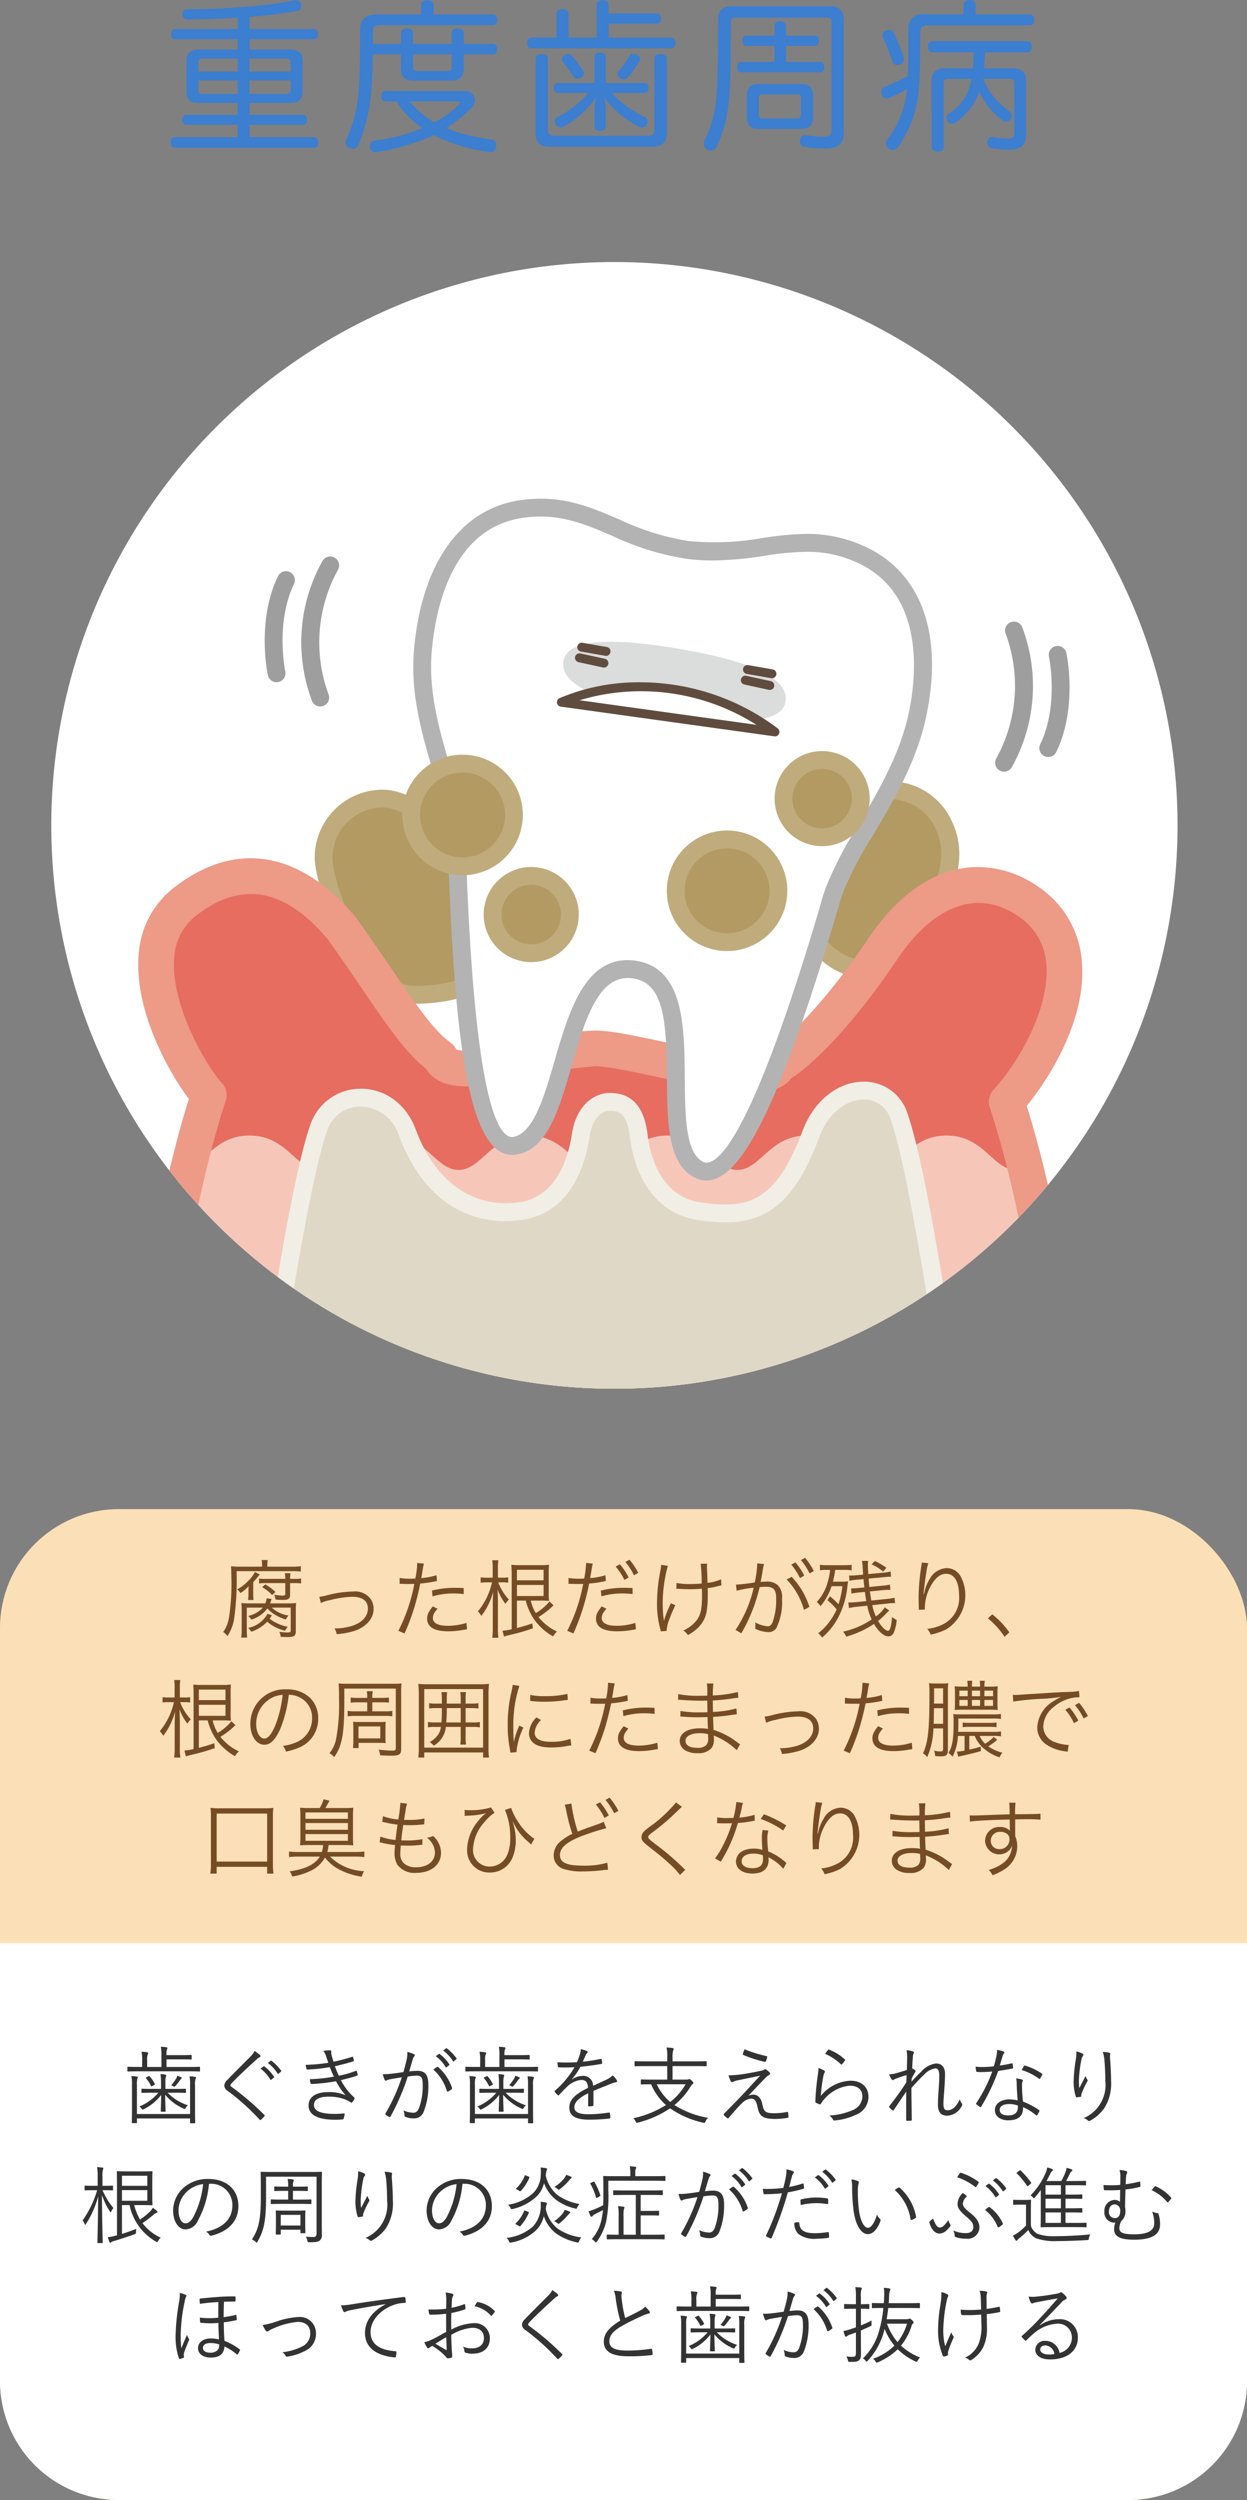 <svg xmlns="http://www.w3.org/2000/svg" xmlns:xlink="http://www.w3.org/1999/xlink" width="207.97" height="416.771" viewBox="0 0 207.97 416.771"><rect x="0" y="0" width="207.97" height="416.771" fill="#808080" stroke="none"/><defs><style>.cls-1{fill:#fff;}.cls-2{clip-path:url(#clip-path);}.cls-3{fill:#b29a62;}.cls-4{fill:#c0ab7d;}.cls-5{fill:#f6c7b9;}.cls-6{fill:#e66d60;}.cls-7{fill:#ed9a87;}.cls-8{fill:#e0d8c7;}.cls-9{fill:#f1eee6;}.cls-10{fill:#b3b3b3;}.cls-11{fill:#dbdcdc;}.cls-12{fill:#604c3f;}.cls-13{fill:#9e9e9f;}.cls-14{fill:#fbe0b7;}.cls-15{fill:#754c24;}.cls-16{fill:#333;}.cls-17{fill:#3c7ed0;}</style><clipPath id="clip-path"><path class="cls-1" d="M196.385,137.599A93.915,93.915,0,1,1,102.472,43.685,93.914,93.914,0,0,1,196.385,137.599Z"/></clipPath></defs><title>アセット 2</title><g id="レイヤー_2" data-name="レイヤー 2"><g id="レイヤー_8" data-name="レイヤー 8"><path class="cls-1" d="M196.385,137.599A93.915,93.915,0,1,1,102.472,43.685,93.914,93.914,0,0,1,196.385,137.599Z"/><g class="cls-2"><path class="cls-3" d="M53.966,142.988a9.851,9.851,0,0,1,9.851-9.851c5.44,0,14.814,7.495,18.585,21.559,2.195,8.19-4.904,11.151-13.383,11.151C60.542,165.848,53.966,147.681,53.966,142.988Z"/><path class="cls-4" d="M69.018,167.334c-9.936,0-16.539-19.637-16.539-24.346a11.35,11.35,0,0,1,11.337-11.337c6.706,0,16.266,8.663,20.018,22.658.89,3.316.482,6.112-1.209,8.321C79.642,166.518,73.578,167.334,69.018,167.334ZM63.817,134.624a8.374,8.374,0,0,0-8.364,8.364c0,4.784,6.576,21.371,13.566,21.371,5.5,0,9.498-1.257,11.247-3.541,1.115-1.452,1.344-3.328.7-5.736C77.436,141.91,68.585,134.624,63.817,134.624Z"/><path class="cls-3" d="M143.625,132.986a9.852,9.852,0,0,1,13.399,3.816c2.644,4.757,2.631,11.8-7.823,21.933-6.092,5.901-12.126,1.138-16.25-6.271C128.827,145.055,139.524,135.266,143.625,132.986Z"/><path class="cls-4" d="M143.545,162.873c-4.195,0-8.417-3.438-11.894-9.683-2.073-3.729-1.261-8.316,2.353-13.266a32.198,32.198,0,0,1,8.901-8.236,11.33,11.33,0,0,1,15.419,4.392c3.81,6.851,1.087,14.832-8.089,23.724A9.591,9.591,0,0,1,143.545,162.873Zm4.867-29.646a8.372,8.372,0,0,0-4.06,1.057,29.299,29.299,0,0,0-7.947,7.394c-2.009,2.75-4.011,6.727-2.154,10.064,2.883,5.183,6.273,8.158,9.293,8.158a6.761,6.761,0,0,0,4.621-2.234c8.092-7.837,10.63-14.614,7.557-20.142A8.372,8.372,0,0,0,148.412,133.227Z"/><path class="cls-5" d="M157.843,189.311c-6.296,0-7.747,5.731-11.624,5.731-3.878,0-5.335-5.731-11.626-5.731-6.293,0-7.745,5.731-11.624,5.731-3.876,0-5.33-5.731-11.624-5.731s-7.748,5.731-11.621,5.731-5.33-5.731-11.624-5.731c-6.289,0-7.745,5.731-11.619,5.731-3.878,0-5.33-5.731-11.626-5.731-6.293,0-7.748,5.731-11.621,5.731-3.876,0-5.337-5.731-11.626-5.731-6.193,0-7.709,5.525-11.454,5.699-3.415,10.507-5.75,42.201-5.75,42.201H178.216s-2.085-32.38-5.404-43.687a5.218,5.218,0,0,1-3.349,1.518C165.586,195.043,164.131,189.311,157.843,189.311Z"/><path class="cls-6" d="M171.416,150.236c-6.86-4.69-17.279-8.628-25.827,5.981-3.369,5.011-2.179,9.867-15.908,21.511-1.821,4.337-27.068-3.573-28.919-3.225-7.931,1.486-25.596,6.704-27.334,1.75-8.121-8.67-8.553-10.477-16.3-21.334-7.557-12.704-19.759-9.626-26.169-4.683-11.617,8.961.505,28.745,3.867,32.337-2.991,9.076-2.31,5.186-4.67,12.438,3.745-.174,5.261-5.699,11.454-5.699,6.289,0,7.75,5.731,11.626,5.731,3.874,0,5.328-5.731,11.621-5.731,6.296,0,7.747,5.731,11.626,5.731,3.874,0,5.33-5.731,11.619-5.731,6.293,0,7.75,5.731,11.624,5.731s5.328-5.731,11.621-5.731,7.748,5.731,11.624,5.731c3.878,0,5.33-5.731,11.624-5.731,6.291,0,7.748,5.731,11.626,5.731,3.876,0,5.328-5.731,11.624-5.731,6.289,0,7.743,5.731,11.621,5.731a5.218,5.218,0,0,0,3.349-1.518c-2.044-6.947-2.142-1.404-4.922-9.837C174.952,175.882,183.629,158.585,171.416,150.236Z"/><path class="cls-7" d="M178.216,240.186H24.405a2.978,2.978,0,0,1-2.961-3.257c.128-1.305,3.071-31.559,10.053-53.724-3.271-4.323-9.124-14.672-8.374-23.951a15.319,15.319,0,0,1,6.018-11.374c10.158-7.825,20.938-6.062,30.268,5.135,2.33,3.252,4.227,6.037,5.92,8.523,4.057,5.959,6.984,10.261,9.83,12.298a2.953,2.953,0,0,1,.952,1.14,5.379,5.379,0,0,0,1.626.181A58.278,58.278,0,0,0,87.892,173.55c4.05-.855,8.238-1.741,11.468-1.741,2.537,0,6.706.894,11.536,1.929,5.241,1.122,11.183,2.394,14.759,2.394h.005a7.34,7.34,0,0,0,1.605-.133,3.022,3.022,0,0,1,.821-.78c6.654-4.229,14.328-15.204,16.52-18.465,6.708-10.089,13.77-12.213,18.509-12.213a17.72,17.72,0,0,1,9.977,3.241,16.397,16.397,0,0,1,7.277,11.885c1.112,9.385-4.773,19.367-9.14,24.695,6.952,22.062,9.823,51.302,9.945,52.566a2.975,2.975,0,0,1-2.959,3.259ZM27.716,234.239H174.9c-.989-8.553-4.078-32.165-9.832-49.618a2.977,2.977,0,0,1,.615-2.927c4.972-5.493,9.582-14.58,8.782-21.328a10.342,10.342,0,0,0-4.727-7.676c-6.592-4.507-14.032-1.888-20.185,7.369-2.947,4.385-10.445,14.885-17.681,19.791-1.667,2.216-4.977,2.229-6.188,2.229h-.027c-4.204,0-10.204-1.284-16.004-2.53-4.124-.883-8.381-1.794-10.291-1.794a58.673,58.673,0,0,0-10.236,1.615c-4.027.851-8.193,1.734-11.387,1.734-3.91,0-5.78-1.422-6.667-2.906-3.443-2.718-6.507-7.218-10.656-13.314-1.672-2.456-3.544-5.202-5.709-8.236-7.039-8.429-14.289-9.952-21.931-4.057a9.463,9.463,0,0,0-3.725,7.142c-.638,7.853,5.504,18.199,7.947,20.807a2.975,2.975,0,0,1,.651,2.966C31.856,201.079,28.71,225.512,27.716,234.239Z"/><path class="cls-8" d="M149.962,186.164c-2.358-6.69-11.553-5.631-14.729,2.899-5.007,13.459-10.878,13.954-18.683,12.837-5.521-.789-9.165-5.472-10.037-12.637-.622-5.08-2.991-5.576-4.83-5.576-1.849,0-4.218,1.489-4.832,5.576-1.08,7.135-4.518,11.848-10.037,12.637-7.805,1.117-15.068-2.849-18.88-13.101-2.881-7.75-12.422-7.484-14.78-.794-3.782,10.741-9.073,49.206-9.073,49.206h115.202S153.742,196.907,149.962,186.164Z"/><path class="cls-9" d="M159.283,238.698H44.081a1.494,1.494,0,0,1-1.475-1.69c.218-1.576,5.36-38.736,9.147-49.495a8.856,8.856,0,0,1,8.429-6.014c4.085,0,7.589,2.599,9.147,6.782,3.287,8.844,9.663,13.231,17.275,12.147,6.275-.897,8.19-7.521,8.777-11.387.716-4.725,3.677-6.839,6.303-6.839,3.674,0,5.741,2.25,6.305,6.883.796,6.527,3.993,10.663,8.77,11.344a30.319,30.319,0,0,0,4.298.374c4.936,0,9-2.087,12.782-12.259,1.86-4.991,5.871-8.22,10.222-8.22a7.56,7.56,0,0,1,7.3,5.349c3.787,10.759,9.165,49.685,9.39,51.336a1.48,1.48,0,0,1-1.468,1.69ZM45.79,235.725h111.78c-1.096-7.745-5.761-39.83-9.014-49.066a4.635,4.635,0,0,0-4.495-3.365c-2.353,0-5.706,1.647-7.433,6.289-3.752,10.078-8.261,14.19-15.571,14.19a32.98,32.98,0,0,1-4.718-.401c-6.119-.876-10.344-6.082-11.3-13.929-.523-4.268-2.229-4.268-3.355-4.268-1.252,0-2.881,1.128-3.365,4.312-1.225,8.087-5.234,13.018-11.296,13.885a19.291,19.291,0,0,1-2.722.197c-8.037,0-14.344-5.059-17.761-14.254a6.855,6.855,0,0,0-6.358-4.844,5.841,5.841,0,0,0-5.624,4.027C51.317,197.705,46.861,228.196,45.79,235.725Z"/><path class="cls-1" d="M143.334,92.329c-10.188-4.477-17.355.837-28.653-.649-11.303-1.493-16.846-8.479-27.846-6.8C75.837,86.558,71.489,97.703,70.53,108.386c-1.032,11.47,4.715,21.708,5.445,29.99.601,2.082.294,53.896,9.8,52.65,9.507-1.25,7.172-31.087,19.885-29.41,12.711,1.679,2.335,29.837,11.188,33.506,8.86,3.667,21.701-45.74,22.392-46.967,2.794-7.644,11.22-17.123,13.752-28.901C155.398,108.083,153.522,96.799,143.334,92.329Z"/><path class="cls-10" d="M117.816,196.804h0a3.996,3.996,0,0,1-1.537-.307c-4.936-2.046-4.991-9.197-5.046-16.763-.073-9.603-.514-15.947-5.77-16.642-5.667-.766-7.922,7.014-10.117,14.582-2.105,7.268-4.094,14.133-9.38,14.828-7.729.986-10.055-18.571-11.158-48.206-.099-2.635-.193-5.121-.275-5.562a56.552,56.552,0,0,0-2.371-10.291c-1.771-6.016-3.775-12.837-3.112-20.19C70.333,93.971,76.732,84.916,86.612,83.409a23.802,23.802,0,0,1,3.55-.275c5.032,0,8.94,1.672,13.082,3.44a42.538,42.538,0,0,0,11.633,3.631,45.472,45.472,0,0,0,12.16-.491,52.241,52.241,0,0,1,7.477-.706,22.642,22.642,0,0,1,9.417,1.959c9.676,4.248,13.509,14.672,10.511,28.603-1.608,7.482-5.459,13.963-8.855,19.685a62.214,62.214,0,0,0-4.954,9.413c-.186.447-.544,1.674-1.092,3.523C130.274,183.463,123.774,196.804,117.816,196.804Zm-13.167-36.742a9.512,9.512,0,0,1,1.204.08c8.218,1.085,8.286,10.904,8.353,19.568.046,6.266.096,12.748,3.213,14.039a.994.994,0,0,0,.397.083c2.346,0,7.92-5.521,18.876-42.485a29.121,29.121,0,0,1,1.255-3.922,62.461,62.461,0,0,1,5.087-9.692c3.28-5.52,6.998-11.78,8.504-18.786,1.264-5.878,2.938-20.101-8.8-25.256a19.754,19.754,0,0,0-8.222-1.706,49.979,49.979,0,0,0-7.053.674,58.648,58.648,0,0,1-8.573.78,32.729,32.729,0,0,1-4.401-.282,45.035,45.035,0,0,1-12.41-3.844c-3.851-1.647-7.493-3.202-11.915-3.202a20.69,20.69,0,0,0-3.106.241C75.539,88.109,72.684,100.994,72.012,108.519c-.61,6.789,1.305,13.323,3.002,19.087a57.599,57.599,0,0,1,2.443,10.64,50.125,50.125,0,0,1,.321,5.938c1.399,37.506,4.936,45.38,7.663,45.38,3.493-.452,5.303-6.688,7.05-12.718C94.773,168.977,97.362,160.062,104.649,160.062Z"/><path class="cls-3" d="M143.556,133.135a6.441,6.441,0,1,1-6.442-6.44A6.442,6.442,0,0,1,143.556,133.135Z"/><path class="cls-4" d="M137.114,141.067a7.929,7.929,0,1,1,7.929-7.931A7.937,7.937,0,0,1,137.114,141.067Zm0-12.885a4.955,4.955,0,1,0,4.954,4.954A4.96,4.96,0,0,0,137.114,128.181Z"/><path class="cls-3" d="M95.039,152.465a6.443,6.443,0,1,1-6.44-6.44A6.444,6.444,0,0,1,95.039,152.465Z"/><path class="cls-4" d="M88.598,160.396a7.929,7.929,0,1,1,7.926-7.931A7.939,7.939,0,0,1,88.598,160.396Zm0-12.885a4.956,4.956,0,1,0,4.952,4.954A4.961,4.961,0,0,0,88.598,147.511Z"/><path class="cls-3" d="M85.711,135.862a8.563,8.563,0,1,1-8.56-8.562A8.561,8.561,0,0,1,85.711,135.862Z"/><path class="cls-4" d="M77.151,145.915a10.05,10.05,0,1,1,10.046-10.053A10.065,10.065,0,0,1,77.151,145.915Zm0-17.126a7.077,7.077,0,1,0,7.073,7.073A7.084,7.084,0,0,0,77.151,128.789Z"/><path class="cls-3" d="M129.82,148.5a8.563,8.563,0,1,1-8.564-8.562A8.565,8.565,0,0,1,129.82,148.5Z"/><path class="cls-4" d="M121.256,158.552a10.05,10.05,0,1,1,10.05-10.053A10.061,10.061,0,0,1,121.256,158.552Zm0-17.126a7.077,7.077,0,1,0,7.078,7.073A7.083,7.083,0,0,0,121.256,141.427Z"/><path class="cls-11" d="M131.031,116.753c-.397,4.234-9.023,3.933-19.268,2.188-10.243-1.745-18.224-4.266-17.828-8.502.397-4.234,9.018-4.021,19.263-2.282C123.444,109.902,131.426,112.514,131.031,116.753Z"/><path class="cls-1" d="M129.251,122.016c-18.259-13.275-35.63-4.952-35.63-4.952Z"/><path class="cls-12" d="M129.251,122.759c-.034,0-.071-.002-.101-.005l-35.63-4.952a.744.744,0,0,1-.218-1.408,33.895,33.895,0,0,1,13.612-2.649,38.134,38.134,0,0,1,22.773,7.67.742.742,0,0,1-.436,1.344ZM96.665,116.737l29.502,4.101a36.05,36.05,0,0,0-19.252-5.605A35.496,35.496,0,0,0,96.665,116.737Z"/><path class="cls-13" d="M167.455,128.638A1.486,1.486,0,0,1,166.152,126.436a25.004,25.004,0,0,0,1.601-20.701,1.487,1.487,0,1,1,2.72-1.202,27.696,27.696,0,0,1-1.713,23.332A1.49,1.49,0,0,1,167.455,128.638Z"/><path class="cls-13" d="M174.826,126.202a1.47,1.47,0,0,1-.644-.149,1.486,1.486,0,0,1-.693-1.984c3.133-6.498,1.475-14.495,1.456-14.578a1.485,1.485,0,1,1,2.904-.622c.083.367,1.888,9.085-1.683,16.488A1.486,1.486,0,0,1,174.826,126.202Z"/><path class="cls-13" d="M53.409,117.778a1.491,1.491,0,0,1-1.36-.888,27.705,27.705,0,0,1,1.713-23.332A1.487,1.487,0,1,1,56.37,94.987a25.025,25.025,0,0,0-1.601,20.702,1.486,1.486,0,0,1-.759,1.961A1.461,1.461,0,0,1,53.409,117.778Z"/><path class="cls-13" d="M46.122,113.73a1.484,1.484,0,0,1-1.452-1.177c-.078-.367-1.883-9.082,1.686-16.488a1.485,1.485,0,1,1,2.677,1.289c-3.133,6.5-1.472,14.495-1.454,14.578a1.488,1.488,0,0,1-1.144,1.766A1.616,1.616,0,0,1,46.122,113.73Z"/><path class="cls-12" d="M128.74,113.069a.595.595,0,0,1-.128-.012l-4.08-.711a.74.74,0,0,1-.603-.86.729.729,0,0,1,.86-.603l4.08.711a.743.743,0,0,1-.128,1.475Z"/><path class="cls-12" d="M128.387,115.021a.653.653,0,0,1-.161-.018l-4.08-.888a.743.743,0,1,1,.317-1.452l4.08.888a.744.744,0,0,1-.156,1.47Z"/><path class="cls-12" d="M101.073,109.342a.782.782,0,0,1-.128-.012l-4.08-.713a.743.743,0,0,1,.255-1.463l4.08.711a.744.744,0,0,1-.126,1.477Z"/><path class="cls-12" d="M100.718,111.292a.755.755,0,0,1-.158-.016l-4.08-.89a.742.742,0,0,1-.569-.883.751.751,0,0,1,.885-.569l4.08.89a.742.742,0,0,1-.158,1.468Z"/></g><rect class="cls-14" x="0" y="251.584" width="207.97" height="165.186" rx="19.824"/><path class="cls-15" d="M43.704,260.978a3.802,3.802,0,0,0-.071-.905h1.033a3.725,3.725,0,0,0-.085.919v.184h4.116a8.643,8.643,0,0,0,1.471-.085v.905a12.36,12.36,0,0,0-1.344-.07H39.46a47.66,47.66,0,0,1-.396,7.851,7.469,7.469,0,0,1-1.132,2.984,2.527,2.527,0,0,0-.707-.693,5.741,5.741,0,0,0,.947-2.263,38.028,38.028,0,0,0,.411-7.059c0-.255-.015-.41-.015-.495,0-.495-.014-.806-.042-1.146a11.084,11.084,0,0,0,1.556.07H43.704Zm-1.472,4.667a7.991,7.991,0,0,0,.057,1.09h-.919a7.24,7.24,0,0,0,.07-.962v-.622c0-.142.015-.51.028-.722a6.025,6.025,0,0,1-1.372,1.146,2.631,2.631,0,0,0-.537-.608,7.689,7.689,0,0,0,1.782-1.357,5.792,5.792,0,0,0,1.174-1.542l.807.41c-.071.085-.071.085-.156.184-.367.467-.707.863-.934,1.104Zm3.099,2.362a5.22,5.22,0,0,0,2.8,1.315,2.233,2.233,0,0,0-.452.665,7.434,7.434,0,0,1-2.306-1.132,4.694,4.694,0,0,1-.778-.721,5.172,5.172,0,0,1-2.673,1.867,2.487,2.487,0,0,0-.523-.608,4.742,4.742,0,0,0,2.447-1.387H41.158v3.649A11.627,11.627,0,0,0,41.214,273h-.99a9.345,9.345,0,0,0,.085-1.4v-3.013a12.695,12.695,0,0,0-.057-1.344,11.501,11.501,0,0,0,1.329.057h2.674a3.66,3.66,0,0,0,.212-.849l.82.113a6.321,6.321,0,0,1-.24.735h2.999a11.489,11.489,0,0,0,1.344-.057,9.885,9.885,0,0,0-.057,1.188v3.494c0,.777-.283.989-1.344.989-.312,0-.68-.014-1.175-.042a2.93,2.93,0,0,0-.226-.849,7.738,7.738,0,0,0,1.315.127c.452,0,.58-.07.58-.325v-3.819Zm.014,1.273a5.373,5.373,0,0,1-.368.565,5.839,5.839,0,0,0,.821.566,7.544,7.544,0,0,0,2.206.792,2.3,2.3,0,0,0-.452.665,7.806,7.806,0,0,1-2.334-1.019,7.379,7.379,0,0,1-.651-.495,6.478,6.478,0,0,1-2.659,1.669,2.646,2.646,0,0,0-.523-.637A4.681,4.681,0,0,0,44.609,269.04Zm2.235-6.195a4.49,4.49,0,0,0-.071-.82h.934a4.871,4.871,0,0,0-.057.834v.113h.735a5.565,5.565,0,0,0,1.09-.07v.834a7.316,7.316,0,0,0-1.104-.057h-.722v1.91c0,.692-.283.891-1.188.891-.283,0-.708-.014-1.245-.057a2.392,2.392,0,0,0-.24-.82,7.349,7.349,0,0,0,1.344.156c.41,0,.523-.057.523-.298V263.919H44.255a6.374,6.374,0,0,0-1.047.057v-.82a5.864,5.864,0,0,0,1.032.057h3.339Zm-2.192,2.829a6.721,6.721,0,0,0-1.67-1.315l.523-.467A8.034,8.034,0,0,1,45.938,265.404Z"/><path class="cls-15" d="M53.252,266.196a6.629,6.629,0,0,0,1.302-.254,18.266,18.266,0,0,1,4.314-.623,3.233,3.233,0,0,1,2.998,1.315,3.095,3.095,0,0,1,.438,1.613c0,1.584-1.272,3.026-3.238,3.649a13.415,13.415,0,0,1-2.914.537,3.09,3.09,0,0,0-.368-.976,1.114,1.114,0,0,0,.198.014,9.646,9.646,0,0,0,2.786-.438c1.613-.523,2.589-1.599,2.589-2.857,0-1.287-.905-1.98-2.617-1.98a16.428,16.428,0,0,0-3.72.566,6.244,6.244,0,0,0-1.514.467Z"/><path class="cls-15" d="M66.65,263.057a9.746,9.746,0,0,0,1.768.127c.283,0,.438,0,.849-.028a13.814,13.814,0,0,0,.312-2.603l1.117.113a13.246,13.246,0,0,0-.254,1.344c-.071.452-.113.65-.185,1.075a11.645,11.645,0,0,0,2.546-.481l.071.977a3.825,3.825,0,0,0-.396.07,20.734,20.734,0,0,1-2.391.34c-.212,1.117-.607,2.716-.989,4.003a37.207,37.207,0,0,1-1.627,4.314l-1.032-.438a28.484,28.484,0,0,0,2.659-7.822c-.283.014-.453.014-.977.014-.495,0-.622,0-1.174-.028h-.057a2.027,2.027,0,0,0-.24.015Zm6.322,5.135a4.728,4.728,0,0,0-.424.537,1.7,1.7,0,0,0-.354,1.004c0,.85.862,1.302,2.475,1.302a10.525,10.525,0,0,0,3.126-.48l.1,1.061c-.155.028-.155.028-.622.099a14.165,14.165,0,0,1-2.519.24c-2.319,0-3.521-.721-3.521-2.121,0-.637.197-1.075.947-2.037Zm4.371-2.447a14.086,14.086,0,0,0-1.669-.1,12.315,12.315,0,0,0-3.536.481l-.1-.962a16.039,16.039,0,0,1,3.749-.467c.269,0,.48,0,1.541.042Z"/><path class="cls-15" d="M82.168,261.571a8.636,8.636,0,0,0-.071-1.471h1.019a9.216,9.216,0,0,0-.07,1.456v1.457h.792a5.416,5.416,0,0,0,.919-.057v.892a7.629,7.629,0,0,0-.919-.057h-.75a8.796,8.796,0,0,0,1.782,2.871,3.986,3.986,0,0,0-.58.708,9.241,9.241,0,0,1-1.315-2.391c.043.692.071,1.697.071,2.319v4.088a9.616,9.616,0,0,0,.085,1.641h-1.033a11.862,11.862,0,0,0,.085-1.641V267.625c0-.664.015-1.372.071-2.277a11.395,11.395,0,0,1-1.98,4.046,3.193,3.193,0,0,0-.58-.764,11.341,11.341,0,0,0,2.362-4.838h-.92a8.699,8.699,0,0,0-.976.057v-.892a6.286,6.286,0,0,0,.976.057h1.033ZM92.31,267.625a13.602,13.602,0,0,1-2.504,1.952,8.682,8.682,0,0,0,3.084,2.419,3.569,3.569,0,0,0-.65.807,9.828,9.828,0,0,1-3.014-2.632,9.579,9.579,0,0,1-1.541-3.338H86.213v4.569c1.019-.255,1.57-.425,2.574-.765l.085.821a35.636,35.636,0,0,1-4.088,1.159c-.354.1-.495.128-.735.213l-.24-.977a9.598,9.598,0,0,0,1.527-.24V262.335c0-.552-.028-.99-.057-1.471a13.204,13.204,0,0,0,1.429.057H90.146a8.368,8.368,0,0,0,1.414-.071,13.217,13.217,0,0,0-.042,1.542v3.041a11.01,11.01,0,0,0,.042,1.457A12.097,12.097,0,0,0,90.146,266.833H88.519a6.86,6.86,0,0,0,.835,2.079,8.309,8.309,0,0,0,2.291-1.938Zm-1.655-4.173v-1.754h-4.441v1.754Zm-4.441,2.617h4.441v-1.839h-4.441Z"/><path class="cls-15" d="M94.815,263.057a9.758,9.758,0,0,0,1.769.127c.283,0,.438,0,.849-.028a17.492,17.492,0,0,0,.312-2.504v-.099l1.117.113c-.057.227-.07.297-.113.495-.014.085-.057.368-.142.849-.085.495-.113.693-.184,1.075a11.466,11.466,0,0,0,2.546-.481l.071.977-.142.014-.255.057a19.054,19.054,0,0,1-2.391.34,37.789,37.789,0,0,1-2.617,8.317l-1.032-.438a28.765,28.765,0,0,0,2.659-7.822c-.282.014-.452.014-.976.014-.495,0-.623,0-1.174-.028h-.057a2.05,2.05,0,0,0-.241.015Zm6.323,5.135a4.783,4.783,0,0,0-.425.537,1.707,1.707,0,0,0-.354,1.004c0,.85.863,1.302,2.476,1.302a10.535,10.535,0,0,0,3.126-.48l.099,1.061-.184.028-.438.085a15.505,15.505,0,0,1-2.518.226c-2.319,0-3.522-.721-3.522-2.121,0-.637.198-1.075.948-2.037Zm4.371-2.447a14.102,14.102,0,0,0-1.67-.1,12.315,12.315,0,0,0-3.536.481l-.099-.962a16.032,16.032,0,0,1,3.748-.467c.27,0,.481,0,1.542.042Zm-2.122-4.965a10.734,10.734,0,0,1,1.457,2.192l-.707.424a10.381,10.381,0,0,0-1.457-2.234Zm1.599-.764a11.364,11.364,0,0,1,1.457,2.192l-.708.41a10.569,10.569,0,0,0-1.442-2.221Z"/><path class="cls-15" d="M111.38,261.034a24.48,24.48,0,0,0-.862,6.167c0,.777.057,1.824.113,2.306a4.887,4.887,0,0,1,.084.764,15.523,15.523,0,0,1,1.188-2.999l.722.34a26.769,26.769,0,0,0-1.047,2.476,5.513,5.513,0,0,0-.396,1.796l-.976.085a3.683,3.683,0,0,0-.113-.495,16.098,16.098,0,0,1-.523-4.187,29.082,29.082,0,0,1,.566-5.446,7.333,7.333,0,0,0,.127-.976Zm1.443,2.856a11.389,11.389,0,0,0,2.404.185c.565,0,1.089-.028,1.796-.085a27.403,27.403,0,0,0-.169-3.296l1.089-.015a3.319,3.319,0,0,0-.042.481c0,.099,0,.17.014.424.015.326.015.326.085,2.292a7.477,7.477,0,0,0,2.249-.594l.07,1.018a7.12,7.12,0,0,0-.749.17,13.311,13.311,0,0,1-1.542.283c.014.382.014.608.014,1.019,0,2.688-.254,3.848-1.089,4.979a6.841,6.841,0,0,1-2.221,1.825,3.259,3.259,0,0,0-.764-.764,5.803,5.803,0,0,0,2.164-1.627c.722-.92.947-1.952.947-4.215,0-.396,0-.708-.028-1.118-.622.057-1.442.085-2.064.085-.396,0-1.202-.028-1.712-.057a2.104,2.104,0,0,0-.255-.014,1.451,1.451,0,0,0-.212.014Z"/><path class="cls-15" d="M122.741,264.174a28.705,28.705,0,0,0,3.126-.368,17.479,17.479,0,0,0,.424-2.998v-.185l1.132.128a8.696,8.696,0,0,0-.269,1.357c-.057.354-.184,1.005-.297,1.613a8.225,8.225,0,0,1,.834-.043,2.705,2.705,0,0,1,2.037.594,2.856,2.856,0,0,1,.693,2.277,9.746,9.746,0,0,1-.948,4.866,1.475,1.475,0,0,1-1.386.665,5.314,5.314,0,0,1-2.136-.552,3.155,3.155,0,0,0,.028-.509,2.573,2.573,0,0,0-.043-.552,5.29,5.29,0,0,0,2.107.65q.532,0,.807-.679a10.955,10.955,0,0,0,.594-3.933c0-1.499-.424-1.98-1.739-1.98a8.132,8.132,0,0,0-1.019.071,27.453,27.453,0,0,1-3.056,7.694l-.962-.565a20.867,20.867,0,0,0,3.027-7.044,18.353,18.353,0,0,0-2.843.509Zm9.293-1.301a12.943,12.943,0,0,1,2.956,5.007l-.905.509a11.94,11.94,0,0,0-2.886-5.077Zm.637-2.405a10.761,10.761,0,0,1,1.457,2.192l-.707.425a10.877,10.877,0,0,0-1.457-2.249Zm1.599-.764a11.419,11.419,0,0,1,1.456,2.192l-.707.41a10.231,10.231,0,0,0-1.442-2.221Z"/><path class="cls-15" d="M138.415,266.111a13.793,13.793,0,0,1,1.429,1.33,15.566,15.566,0,0,0,.65-3.013h-1.811a9.534,9.534,0,0,1-1.853,3.338,2.468,2.468,0,0,0-.622-.693A7.69,7.69,0,0,0,138.033,263.75a10.442,10.442,0,0,0,.41-2.037h-.467a7.477,7.477,0,0,0-1.23.07v-.919a10.558,10.558,0,0,0,1.344.07h2.546a12.308,12.308,0,0,0,1.4-.07v.919a8.403,8.403,0,0,0-1.259-.07h-1.485a15.092,15.092,0,0,1-.382,1.966h1.372a7.535,7.535,0,0,0,1.174-.057,8.32,8.32,0,0,0-.127.849,14.315,14.315,0,0,1-1.499,5.106A11.125,11.125,0,0,1,137.099,273a2.663,2.663,0,0,0-.65-.721,9.3,9.3,0,0,0,1.711-1.697,10.817,10.817,0,0,0,1.372-2.277,10.55,10.55,0,0,0-1.541-1.542Zm9.888,2.377a6.572,6.572,0,0,0-.495.48,12.399,12.399,0,0,1-1.358,1.259c.566.977,1.245,1.642,1.655,1.642.325,0,.552-.778.665-2.306a3.763,3.763,0,0,0,.777.495,6.583,6.583,0,0,1-.48,2.093.998.998,0,0,1-.849.651c-.792,0-1.669-.75-2.461-2.08a16.09,16.09,0,0,1-4.626,2.122,3.267,3.267,0,0,0-.537-.835,13.538,13.538,0,0,0,4.78-2.036,8.952,8.952,0,0,1-.735-2.292l-1.768.184a10.55,10.55,0,0,0-1.287.213l-.1-.934h.325c.255,0,.523-.015,1.019-.057l1.655-.17c-.099-.523-.155-.905-.24-1.527l-1.075.099a8.162,8.162,0,0,0-1.16.184l-.07-.877h.269a7.762,7.762,0,0,0,.905-.057l1.047-.099c-.085-.707-.1-.807-.142-1.386l-1.032.085a8.731,8.731,0,0,0-1.302.197l-.085-.891a2.519,2.519,0,0,0,.283.014,9.239,9.239,0,0,0,1.019-.057l1.047-.099c-.015-.283-.071-1.174-.1-1.627a6.213,6.213,0,0,0-.099-.665h1.047a3.241,3.241,0,0,0-.057.651c0,.212.042,1.004.07,1.556l2.404-.227a7.096,7.096,0,0,0,1.315-.212l.071.892a1.116,1.116,0,0,0-.198-.015c-.198,0-.552.028-1.146.085l-2.391.227c.057.707.07.934.127,1.4l2.08-.213a6.569,6.569,0,0,0,1.344-.197l.084.877h-.169a10.902,10.902,0,0,0-1.188.07l-2.065.198c.113.749.156,1.032.24,1.527l2.575-.269a7.484,7.484,0,0,0,1.301-.212l.085.905h-.24a8.132,8.132,0,0,0-1.117.085l-2.447.254a9.223,9.223,0,0,0,.594,1.882,5.214,5.214,0,0,0,1.485-1.514Zm-2.391-8.261a12.348,12.348,0,0,1,1.924,1.132l-.552.636a7.604,7.604,0,0,0-1.938-1.202Z"/><path class="cls-15" d="M154.825,260.596a8.027,8.027,0,0,0-.326,1.456c-.226,1.429-.424,2.971-.467,3.692l.057.014c.028-.113.028-.113.1-.41a6.322,6.322,0,0,1,.862-2.107,3.372,3.372,0,0,1,2.829-1.824,2.663,2.663,0,0,1,2.264,1.259,6.667,6.667,0,0,1-2.419,8.996,10.717,10.717,0,0,1-2.518.834,2.933,2.933,0,0,0-.566-.962,7.464,7.464,0,0,0,2.872-.891,4.872,4.872,0,0,0,2.433-4.696c0-2.277-.792-3.593-2.15-3.593-1.074,0-1.979.807-2.786,2.461a7.384,7.384,0,0,0-.764,3.154c0,.057,0,.128.014.34l-1.019.042v-.155l-.014-.255-.028-1.471v-.325a35.755,35.755,0,0,1,.48-5.22,2.838,2.838,0,0,0,.043-.452Z"/><path class="cls-15" d="M165.491,269.125a14.42,14.42,0,0,1,2.844,2.998l-.792.75a14.106,14.106,0,0,0-2.787-3.084Z"/><path class="cls-15" d="M29.119,281.544a8.636,8.636,0,0,0-.071-1.471h1.019a9.215,9.215,0,0,0-.07,1.456v1.457h.792a5.416,5.416,0,0,0,.919-.057v.892a7.629,7.629,0,0,0-.919-.057h-.75a8.797,8.797,0,0,0,1.782,2.871,3.987,3.987,0,0,0-.58.708,9.242,9.242,0,0,1-1.315-2.391c.043.692.071,1.697.071,2.319v4.088a9.616,9.616,0,0,0,.085,1.641h-1.033a11.863,11.863,0,0,0,.085-1.641v-3.763c0-.664.015-1.372.071-2.277a11.395,11.395,0,0,1-1.98,4.046,3.193,3.193,0,0,0-.58-.764,11.341,11.341,0,0,0,2.362-4.838h-.92a8.7,8.7,0,0,0-.976.057v-.892a6.286,6.286,0,0,0,.976.057h1.033Zm10.142,6.054a13.6,13.6,0,0,1-2.504,1.952,8.674,8.674,0,0,0,3.084,2.419,3.568,3.568,0,0,0-.65.807,9.827,9.827,0,0,1-3.014-2.632,9.579,9.579,0,0,1-1.541-3.338H33.164V291.375c1.019-.255,1.57-.425,2.574-.765l.085.821a35.637,35.637,0,0,1-4.088,1.159c-.354.1-.495.128-.735.213l-.24-.977a9.597,9.597,0,0,0,1.527-.24v-9.279c0-.552-.028-.99-.057-1.471a13.201,13.201,0,0,0,1.429.057h3.438a8.369,8.369,0,0,0,1.414-.071,13.22,13.22,0,0,0-.042,1.542v3.041a11.012,11.012,0,0,0,.042,1.457,12.097,12.097,0,0,0-1.414-.057H35.469a6.861,6.861,0,0,0,.835,2.079,8.309,8.309,0,0,0,2.291-1.938ZM37.605,283.425v-1.754H33.164v1.754ZM33.164,286.042H37.605v-1.839H33.164Z"/><path class="cls-15" d="M46.773,288.149c-.82,1.867-1.655,2.716-2.674,2.716-1.344,0-2.348-1.471-2.348-3.451a5.744,5.744,0,0,1,6.054-5.785,5.475,5.475,0,0,1,3.89,1.4,4.732,4.732,0,0,1,1.372,3.451,5.15,5.15,0,0,1-3.238,4.88,10.957,10.957,0,0,1-2.15.65,2.252,2.252,0,0,0-.495-.947,8.48,8.48,0,0,0,2.362-.665,4.27,4.27,0,0,0,2.504-3.96,3.73,3.73,0,0,0-2.249-3.551,4.068,4.068,0,0,0-1.642-.354A21.188,21.188,0,0,1,46.773,288.149Zm-1.74-4.937a4.891,4.891,0,0,0-2.306,4.215c0,1.358.595,2.405,1.358,2.405.594,0,1.16-.665,1.768-2.051a19.422,19.422,0,0,0,1.287-5.234A4.482,4.482,0,0,0,45.033,283.213Z"/><path class="cls-15" d="M57.425,283.312c0,3.833-.155,5.785-.565,7.228a6.78,6.78,0,0,1-1.132,2.376,2.971,2.971,0,0,0-.778-.65,5.418,5.418,0,0,0,1.09-2.277,31.731,31.731,0,0,0,.495-6.889,23.763,23.763,0,0,0-.071-2.461,10.901,10.901,0,0,0,1.358.057h7.766a10.87,10.87,0,0,0,1.372-.057,12.759,12.759,0,0,0-.057,1.386v9.562c0,.919-.312,1.104-1.825,1.104-.41,0-.976-.028-1.683-.071a4.418,4.418,0,0,0-.227-.947,18.561,18.561,0,0,0,2.079.17c.679,0,.764-.043.764-.41V281.502H57.425Zm3.819.48h-1.542a8.942,8.942,0,0,0-1.216.057v-.863a8.111,8.111,0,0,0,1.23.071h1.527a5.433,5.433,0,0,0-.07-1.117h.99a5.679,5.679,0,0,0-.071,1.117h1.584a7.887,7.887,0,0,0,1.188-.071v.863a8.757,8.757,0,0,0-1.188-.057h-1.584v1.499H64.144a7.109,7.109,0,0,0,1.287-.07v.905a8.245,8.245,0,0,0-1.272-.071H59.264a8.449,8.449,0,0,0-1.287.071v-.905a7.196,7.196,0,0,0,1.302.07h1.966Zm3.041,5.884a7.345,7.345,0,0,0,.043.92,8.854,8.854,0,0,0-1.075-.042H59.802v.862h-.934a7.372,7.372,0,0,0,.057-1.075v-2.391a7.491,7.491,0,0,0-.043-.919c.354.028.565.042,1.047.042h3.31a7.749,7.749,0,0,0,1.09-.042,7.597,7.597,0,0,0-.043.934Zm-4.498.128h3.636v-1.994H59.788Z"/><path class="cls-15" d="M80.568,293.001v-.849H70.751v.849h-.99a12.103,12.103,0,0,0,.085-1.697v-8.854a15.72,15.72,0,0,0-.085-1.74,13.674,13.674,0,0,0,1.655.071h8.459a14.166,14.166,0,0,0,1.683-.071,15.014,15.014,0,0,0-.085,1.74v8.869a11.199,11.199,0,0,0,.085,1.683Zm-9.816-1.654h9.816v-9.761H70.751Zm1.797-3.452a6.272,6.272,0,0,0-1.175.071v-.892a5.904,5.904,0,0,0,1.175.071h1.074c.057-.735.071-1.245.071-2.15v-.24h-.934a6.545,6.545,0,0,0-1.188.07v-.891a6.176,6.176,0,0,0,1.188.07h.934v-.806a9.516,9.516,0,0,0-.071-1.104h.962a5.478,5.478,0,0,0-.07,1.075v.834h2.319v-.806a5.8,5.8,0,0,0-.07-1.104h.962a5.629,5.629,0,0,0-.07,1.104v.806H78.602a6.27,6.27,0,0,0,1.188-.07v.891a6.454,6.454,0,0,0-1.188-.07h-.947v2.391H78.814a6.313,6.313,0,0,0,1.217-.071v.892a6.78,6.78,0,0,0-1.217-.071H77.655v1.67a7.216,7.216,0,0,0,.07,1.272h-.962a7.537,7.537,0,0,0,.07-1.259v-1.684H74.359a4.055,4.055,0,0,1-2.023,3.126,2.96,2.96,0,0,0-.664-.607,4.165,4.165,0,0,0,1.357-1.175,2.784,2.784,0,0,0,.495-1.344Zm1.966-2.828c0,.707-.028,1.216-.085,2.079h2.404v-2.391H74.514Z"/><path class="cls-15" d="M86.624,281.049a20.129,20.129,0,0,0-.594,2.264,20.911,20.911,0,0,0-.425,4.427c0,1.104.028,1.938.085,2.688a13.127,13.127,0,0,1,.92-2.758l.679.325a12.323,12.323,0,0,0-1.146,3.89v.212l-1.019.085c-.028-.227-.043-.297-.085-.565a20.291,20.291,0,0,1-.368-4.003,23.402,23.402,0,0,1,.637-5.602,7.879,7.879,0,0,0,.198-1.132Zm3.607,5.687a3.287,3.287,0,0,0-1.062,2.079c0,1.047.892,1.556,2.716,1.556a9.304,9.304,0,0,0,3.254-.495l.142,1.09c-.185.014-.213.028-.495.07a14.585,14.585,0,0,1-2.9.283c-1.612,0-2.631-.34-3.238-1.075a1.999,1.999,0,0,1-.425-1.302,3.909,3.909,0,0,1,1.23-2.631Zm-1.797-4.188a9.575,9.575,0,0,0,2.405.213,15.207,15.207,0,0,0,3.79-.382l.071,1.004q-.042,0-.977.127a23.835,23.835,0,0,1-3.041.185,18.908,18.908,0,0,1-2.263-.142Z"/><path class="cls-15" d="M98.479,283.029a9.747,9.747,0,0,0,1.768.127c.283,0,.438,0,.849-.028a13.814,13.814,0,0,0,.312-2.603l1.117.113a13.247,13.247,0,0,0-.254,1.344c-.071.452-.113.65-.185,1.075a11.645,11.645,0,0,0,2.546-.481l.071.977a3.83,3.83,0,0,0-.396.07,20.734,20.734,0,0,1-2.391.34c-.212,1.117-.607,2.716-.989,4.003a37.207,37.207,0,0,1-1.627,4.314l-1.033-.438a28.451,28.451,0,0,0,2.66-7.822c-.283.014-.453.014-.977.014-.495,0-.622,0-1.174-.028h-.057a2.028,2.028,0,0,0-.24.015Zm6.322,5.135a4.73,4.73,0,0,0-.424.537,1.7,1.7,0,0,0-.354,1.004c0,.85.862,1.302,2.475,1.302a10.525,10.525,0,0,0,3.126-.48l.1,1.061c-.155.028-.155.028-.622.099a14.165,14.165,0,0,1-2.519.24c-2.319,0-3.521-.721-3.521-2.121,0-.637.197-1.075.947-2.037Zm4.371-2.447a14.086,14.086,0,0,0-1.669-.1,12.315,12.315,0,0,0-3.536.481l-.1-.962a16.033,16.033,0,0,1,3.749-.467c.269,0,.48,0,1.541.042Z"/><path class="cls-15" d="M122.866,291.771a11.372,11.372,0,0,0-2.885-2.022c-.241-.127-.566-.269-.948-.425a4.063,4.063,0,0,1,.028.51,2.457,2.457,0,0,1-.354,1.542,2.851,2.851,0,0,1-2.391.891,3.69,3.69,0,0,1-2.192-.565,1.851,1.851,0,0,1-.764-1.485c0-.934.735-1.669,1.98-1.952a6.175,6.175,0,0,1,1.471-.142,6.324,6.324,0,0,1,1.273.113c-.015-.042-.015-.042-.015-.17a1.146,1.146,0,0,1-.014-.155c-.015-.127-.015-.425-.028-.835-.015-.184-.015-.452-.028-.82-.51.015-1.217.028-1.669.028-.849,0-1.514-.028-2.391-.099a3.493,3.493,0,0,0-.354-.015h-.113l.014-.934a17.344,17.344,0,0,0,3.239.227c.368,0,.863,0,1.259-.014l-.028-1.938c-.41.015-.636.015-.962.015-1.032,0-2.178-.043-3.451-.142a1.649,1.649,0,0,0-.254-.015,1.116,1.116,0,0,0-.198.015l.014-.962a17.554,17.554,0,0,0,3.621.283c.283,0,.764-.015,1.23-.015a11.055,11.055,0,0,0-.07-2.037h1.089a15.73,15.73,0,0,0-.099,1.995,19.947,19.947,0,0,0,4.187-.58l.071.962a9.685,9.685,0,0,0-.977.113,29.461,29.461,0,0,1-3.281.339c.014,1.16.014,1.16.028,1.91a17.091,17.091,0,0,0,3.918-.58l.057.976c-.184.015-.325.028-.82.1-.977.155-2.094.269-3.141.339.028.792.028.792.085,2.164a12.389,12.389,0,0,1,3.946,2.065,4.883,4.883,0,0,0,.481.325Zm-4.78-2.673a5.172,5.172,0,0,0-1.443-.156c-1.4,0-2.319.51-2.319,1.259,0,.75.707,1.175,1.938,1.175a2.049,2.049,0,0,0,1.557-.467,1.86,1.86,0,0,0,.282-1.273Z"/><path class="cls-15" d="M127.521,286.169a6.63,6.63,0,0,0,1.302-.254,18.266,18.266,0,0,1,4.314-.623,3.233,3.233,0,0,1,2.998,1.315,3.095,3.095,0,0,1,.438,1.613c0,1.584-1.272,3.026-3.238,3.649a13.416,13.416,0,0,1-2.914.537,3.09,3.09,0,0,0-.368-.976,1.115,1.115,0,0,0,.198.014,9.646,9.646,0,0,0,2.786-.438c1.613-.523,2.589-1.599,2.589-2.857,0-1.287-.905-1.98-2.617-1.98a16.428,16.428,0,0,0-3.72.566,6.244,6.244,0,0,0-1.514.467Z"/><path class="cls-15" d="M140.918,283.029a9.747,9.747,0,0,0,1.768.127c.283,0,.438,0,.849-.028a13.815,13.815,0,0,0,.312-2.603l1.117.113a13.249,13.249,0,0,0-.254,1.344c-.071.452-.113.65-.185,1.075a11.645,11.645,0,0,0,2.546-.481l.071.977a3.83,3.83,0,0,0-.396.07,20.734,20.734,0,0,1-2.391.34c-.212,1.117-.607,2.716-.989,4.003a37.207,37.207,0,0,1-1.627,4.314l-1.033-.438a28.451,28.451,0,0,0,2.66-7.822c-.283.014-.453.014-.977.014-.495,0-.622,0-1.174-.028h-.057a2.028,2.028,0,0,0-.24.015Zm6.322,5.135a4.73,4.73,0,0,0-.424.537,1.7,1.7,0,0,0-.354,1.004c0,.85.862,1.302,2.475,1.302a10.525,10.525,0,0,0,3.126-.48l.1,1.061c-.155.028-.155.028-.622.099a14.164,14.164,0,0,1-2.519.24c-2.319,0-3.521-.721-3.521-2.121,0-.637.197-1.075.947-2.037Zm4.371-2.447a14.086,14.086,0,0,0-1.669-.1,12.315,12.315,0,0,0-3.536.481l-.1-.962a16.033,16.033,0,0,1,3.749-.467c.269,0,.48,0,1.541.042Z"/><path class="cls-15" d="M155.673,288.136a12.948,12.948,0,0,1-1.033,4.795,2.433,2.433,0,0,0-.707-.637c.835-1.768,1.075-3.918,1.075-9.76a14.478,14.478,0,0,0-.071-1.938,7.463,7.463,0,0,0,1.09.057h1.047a6.993,6.993,0,0,0,1.074-.057,11.607,11.607,0,0,0-.057,1.443v9.646c0,.877-.269,1.118-1.202,1.118a9.052,9.052,0,0,1-.934-.057,2.454,2.454,0,0,0-.184-.905,4.479,4.479,0,0,0,1.047.141c.382,0,.467-.07.467-.424v-3.423Zm.085-3.367c0,.438,0,.807-.015,1.019,0,.948-.014,1.033-.028,1.585h1.57v-2.604Zm1.527-3.31h-1.5v2.107l-.014.438h1.514Zm2.476,7.936a8.294,8.294,0,0,1-.905,3.465,3.559,3.559,0,0,0-.68-.636c.651-1.033.863-2.292.863-5.05a11.775,11.775,0,0,0-.057-1.429,8.591,8.591,0,0,0,1.217.057h5.389a7.727,7.727,0,0,0,1.344-.071v.835a8.032,8.032,0,0,0-1.344-.071h-5.757v.948c0,.495-.014.792-.042,1.273H165.688a7.121,7.121,0,0,0,1.259-.071v.82a6.705,6.705,0,0,0-1.217-.07h-2.348a3.984,3.984,0,0,0,.919,1.301,7.375,7.375,0,0,0,1.429-1.131l.594.48a11.965,11.965,0,0,1-1.499,1.089,6.786,6.786,0,0,0,2.348,1.047,3.079,3.079,0,0,0-.467.792,7.492,7.492,0,0,1-2.786-1.626,5.316,5.316,0,0,1-1.358-1.952h-.905v2.277a17.185,17.185,0,0,0,1.882-.495l.057.735c-.835.255-1.33.382-3.126.792-.325.071-.467.1-.65.155l-.241-.849a7.69,7.69,0,0,0,1.287-.169v-2.447Zm5.332-8.219a10.51,10.51,0,0,0,1.315-.057,9.064,9.064,0,0,0-.057,1.188v1.542a9.546,9.546,0,0,0,.057,1.217c-.339-.028-.749-.043-1.315-.043h-4.668c-.48,0-.806.015-1.216.043a8.494,8.494,0,0,0,.057-1.203v-1.556a9.064,9.064,0,0,0-.057-1.188,10.688,10.688,0,0,0,1.301.057h.877a7.357,7.357,0,0,0-.07-.976h.834a4.835,4.835,0,0,0-.057.905v.07h1.358v-.07a4.752,4.752,0,0,0-.057-.905h.849a4.427,4.427,0,0,0-.07.976Zm-5.092.665v.934h1.386v-.934Zm0,1.556v.99h1.386v-.99Zm6.195,4.541a8.365,8.365,0,0,0-1.089-.057h-3.494a7.779,7.779,0,0,0-1.061.057v-.778a7.269,7.269,0,0,0,1.061.057h3.494a7.567,7.567,0,0,0,1.089-.057Zm-4.103-5.163h1.358v-.934h-1.358Zm0,1.612h1.358v-.99h-1.358Zm2.08-1.612h1.442v-.934H164.174Zm0,1.612h1.442v-.99H164.174Z"/><path class="cls-15" d="M168.915,282.548c.269.015.41.015.509.015.198,0,.368-.015.807-.043.792-.057.877-.07,2.616-.169l2.221-.142c1.74-.1,1.924-.113,2.391-.128l.807-.028a9.505,9.505,0,0,0,1.683-.155l.085,1.047a5.925,5.925,0,0,0-1.584.198,6.956,6.956,0,0,0-2.716,1.414,4.324,4.324,0,0,0-1.74,3.268,2.774,2.774,0,0,0,1.98,2.617,7.277,7.277,0,0,0,2.122.452h.142l-.185,1.146c-.155-.028-.184-.042-.438-.085a7.129,7.129,0,0,1-3.055-1.089,3.423,3.423,0,0,1-1.57-2.886,5.38,5.38,0,0,1,2.646-4.342,9.177,9.177,0,0,1,1.344-.75,29.065,29.065,0,0,1-3.112.312,46.649,46.649,0,0,0-4.88.467Zm9.463,2.108a10.774,10.774,0,0,1,1.457,2.192l-.722.424a9.937,9.937,0,0,0-1.443-2.249Zm1.598-.778a11.477,11.477,0,0,1,1.457,2.206l-.707.396a11.186,11.186,0,0,0-1.442-2.221Z"/><path class="cls-15" d="M35.075,312.351a11.329,11.329,0,0,0,.1-1.627V302.888a11.672,11.672,0,0,0-.071-1.499,11.813,11.813,0,0,0,1.514.07h7.44a12.032,12.032,0,0,0,1.527-.07,11.177,11.177,0,0,0-.07,1.499v7.836a11.343,11.343,0,0,0,.099,1.627H44.552v-1.132h-8.416v1.132Zm1.062-2.009h8.416v-8.006h-8.416Z"/><path class="cls-15" d="M51.626,307.584a15.167,15.167,0,0,0-1.584.057,13.941,13.941,0,0,0,.057-1.514v-3.197a14.955,14.955,0,0,0-.057-1.569,16.342,16.342,0,0,0,1.641.057h1.626a5.58,5.58,0,0,0,.651-1.457l.99.226c-.325.608-.523.962-.693,1.231h3.027a16.354,16.354,0,0,0,1.641-.057,14.028,14.028,0,0,0-.057,1.569V306.127a13.217,13.217,0,0,0,.057,1.514,15.358,15.358,0,0,0-1.584-.057H54.794a5.166,5.166,0,0,1-.212,1.159h4.71a10.179,10.179,0,0,0,1.472-.084v.934a10.43,10.43,0,0,0-1.472-.085H55.036a8.518,8.518,0,0,0,5.686,2.433,2.947,2.947,0,0,0-.382.919,11.473,11.473,0,0,1-4.003-1.329,6.858,6.858,0,0,1-2.136-1.867,5.277,5.277,0,0,1-2.122,2.079,10.649,10.649,0,0,1-3.352,1.089,2.715,2.715,0,0,0-.411-.862c2.575-.354,4.229-1.16,5.021-2.461H49.674a10.55,10.55,0,0,0-1.471.085v-.934a10.305,10.305,0,0,0,1.471.084h4.003a4.315,4.315,0,0,0,.198-1.159Zm-.679-4.371H58.02v-1.061H50.948Zm0,1.825H58.02v-1.118H50.948Zm0,1.839H58.02v-1.118H50.948Z"/><path class="cls-15" d="M63.439,306.169a9.414,9.414,0,0,0,2.532.566c.07-.693.212-1.797.325-2.546a18.754,18.754,0,0,1-2.107-.383c-.185-.042-.241-.057-.438-.099l.127-.934a9.121,9.121,0,0,0,2.546.552,22.262,22.262,0,0,0,.34-2.659v-.113l1.131.127a7.414,7.414,0,0,0-.226.948c-.015.127-.015.127-.142.905-.043.311-.071.452-.142.849.396.014.594.014.82.014a11.506,11.506,0,0,0,2.589-.24l-.043.977c-.282.028-.282.028-.99.084-.438.043-.862.057-1.272.057-.227,0-.467,0-1.245-.028-.227,1.627-.24,1.769-.325,2.561.537.015.735.015.934.015a12.354,12.354,0,0,0,2.603-.227l-.028.947c-.142.015-.184.015-.382.028a16.301,16.301,0,0,1-1.994.113c-.354,0-.58,0-1.217-.028a2.652,2.652,0,0,1-.014.283c-.028.339-.057.806-.057,1.047a2.088,2.088,0,0,0,.65,1.697,2.978,2.978,0,0,0,1.994.608c1.896,0,3.126-.977,3.126-2.476a3.223,3.223,0,0,0-1.344-2.461,2.809,2.809,0,0,0,1.033-.283,3.776,3.776,0,0,1,1.329,2.814c0,1.995-1.669,3.339-4.145,3.339a3.518,3.518,0,0,1-3.168-1.415,3.832,3.832,0,0,1-.438-1.952,7.38,7.38,0,0,1,.057-.934c.014-.212.014-.212.028-.339a14.95,14.95,0,0,1-2.136-.354,1.448,1.448,0,0,0-.438-.085Z"/><path class="cls-15" d="M77.487,301.714a3.171,3.171,0,0,0,.664.057,12.015,12.015,0,0,0,3.734-.453l.594.892a7.005,7.005,0,0,0-1.654,1.514,7.252,7.252,0,0,0-1.938,4.526,2.767,2.767,0,0,0,2.787,2.928,3.215,3.215,0,0,0,2.914-1.938,7.289,7.289,0,0,0,.509-2.956,11.711,11.711,0,0,0-.877-4.555l1.019-.339a10.945,10.945,0,0,0,1.329,2.574A9.422,9.422,0,0,0,88.604,306.169a1.496,1.496,0,0,0,.523.34l-.537.99c-.255-.24-.255-.24-.58-.523a9.066,9.066,0,0,1-1.797-2.065c-.226-.367-.339-.552-.48-.82-.17-.297-.17-.297-.283-.495a9.061,9.061,0,0,1,.566,3.211,7.367,7.367,0,0,1-.552,2.899,4.054,4.054,0,0,1-3.791,2.462,3.679,3.679,0,0,1-3.763-3.933,7.561,7.561,0,0,1,1.881-4.71,6.258,6.258,0,0,1,1.273-1.259,12.738,12.738,0,0,1-3.154.424c-.269.028-.269.028-.41.043Z"/><path class="cls-15" d="M95.296,300.667a25.781,25.781,0,0,0,1.061,4.682c.778-.325,1.245-.509,3.424-1.259a6.438,6.438,0,0,0,.905-.382l.424,1.075a37.52,37.52,0,0,0-4.258,1.372c-2.419.976-3.465,1.909-3.465,3.083,0,1.273,1.089,1.782,3.861,1.782a14.045,14.045,0,0,0,4.045-.48l.113,1.174a3.579,3.579,0,0,0-.424.015l-.142.014-.481.057a28.326,28.326,0,0,1-3.126.184,9.611,9.611,0,0,1-3.14-.382,2.347,2.347,0,0,1-1.754-2.319,3.058,3.058,0,0,1,1.259-2.404,8.778,8.778,0,0,1,1.853-1.16,28.667,28.667,0,0,1-1.032-3.946,6.103,6.103,0,0,0-.24-.905Zm4.781-.212a11.372,11.372,0,0,1,1.457,2.192l-.722.424a11.005,11.005,0,0,0-1.443-2.249Zm1.584-.778a11.31,11.31,0,0,1,1.471,2.207l-.707.396a11.88,11.88,0,0,0-1.442-2.221Z"/><path class="cls-15" d="M113.729,301.219c-.156.127-.269.227-1.74,1.641a41.068,41.068,0,0,1-3.253,2.674c-.523.396-.623.509-.623.707,0,.254.113.354,1.26,1.244a41.764,41.764,0,0,1,4.526,3.862,3.705,3.705,0,0,0,.396.354l-.891.877a13.376,13.376,0,0,0-1.825-1.938c-.947-.877-1.514-1.344-3.578-2.956-.793-.622-1.019-.934-1.019-1.414a1.371,1.371,0,0,1,.41-.948,10.93,10.93,0,0,1,1.202-.962,22.515,22.515,0,0,0,4.145-3.875Z"/><path class="cls-15" d="M123.915,300.568a4.457,4.457,0,0,0-.227.904c-.099.481-.184.821-.382,1.542a11.731,11.731,0,0,0,2.532-.467l.042.977c-.155.028-.155.028-.495.085a17.11,17.11,0,0,1-2.319.297,26.253,26.253,0,0,1-1.57,4.13c-.339.679-.467.92-1.004,1.854-.127.197-.212.367-.283.48l-.962-.565a12.486,12.486,0,0,0,1.358-2.207,21.195,21.195,0,0,0,1.471-3.649c-.354.015-.834.028-1.047.028-.24,0-.721-.014-.934-.014-.155-.015-.269-.015-.311-.015h-.185l.015-.976a8.923,8.923,0,0,0,1.683.113c.283,0,.75-.015,1.019-.015a14.534,14.534,0,0,0,.481-2.659Zm6.719,10.976a8.082,8.082,0,0,0-2.476-1.923,2.917,2.917,0,0,1,.028.452c0,1.457-.962,2.263-2.688,2.263-1.697,0-2.758-.792-2.758-2.051a2.006,2.006,0,0,1,1.315-1.796,4.12,4.12,0,0,1,1.669-.312,4.678,4.678,0,0,1,1.429.212c-.07-.919-.099-1.584-.099-1.938a5.772,5.772,0,0,1,.141-1.372l.962.099a4.371,4.371,0,0,0-.184,1.315,17.038,17.038,0,0,0,.155,2.15,10.139,10.139,0,0,1,2.772,1.712,1.45,1.45,0,0,0,.255.226Zm-4.979-2.531c-1.202,0-1.967.495-1.967,1.272,0,.722.68,1.16,1.797,1.16,1.217,0,1.768-.48,1.768-1.542,0-.17-.028-.608-.028-.608A4.198,4.198,0,0,0,125.655,309.013Zm4.965-3.848a15.338,15.338,0,0,0-3.749-1.924l.523-.792a19.49,19.49,0,0,1,3.734,1.867Z"/><path class="cls-15" d="M137.142,300.54a8.026,8.026,0,0,0-.326,1.456c-.226,1.429-.424,2.971-.466,3.692l.056.014c.028-.113.028-.113.1-.41a6.322,6.322,0,0,1,.862-2.107,3.373,3.373,0,0,1,2.829-1.824,2.663,2.663,0,0,1,2.264,1.259,6.667,6.667,0,0,1-2.419,8.996,10.717,10.717,0,0,1-2.518.834,2.933,2.933,0,0,0-.566-.962,7.464,7.464,0,0,0,2.872-.891,4.872,4.872,0,0,0,2.433-4.696c0-2.277-.792-3.593-2.15-3.593-1.074,0-1.979.807-2.786,2.461a7.384,7.384,0,0,0-.764,3.154c0,.057,0,.128.014.34l-1.019.042v-.155l-.014-.255-.028-1.471v-.325a35.756,35.756,0,0,1,.48-5.22,2.839,2.839,0,0,0,.043-.452Z"/><path class="cls-15" d="M158.233,311.742a11.372,11.372,0,0,0-2.885-2.022c-.241-.127-.566-.269-.948-.425a4.079,4.079,0,0,1,.028.51,2.457,2.457,0,0,1-.354,1.542,2.851,2.851,0,0,1-2.391.891,3.69,3.69,0,0,1-2.192-.565,1.851,1.851,0,0,1-.764-1.485c0-.934.735-1.669,1.98-1.952a6.176,6.176,0,0,1,1.471-.142,6.325,6.325,0,0,1,1.273.113c-.015-.042-.015-.042-.015-.17a1.145,1.145,0,0,1-.014-.155c-.015-.127-.015-.425-.028-.835-.015-.184-.015-.452-.028-.82-.51.015-1.217.028-1.669.028-.849,0-1.514-.028-2.391-.099a3.49,3.49,0,0,0-.354-.015h-.113l.014-.934a17.344,17.344,0,0,0,3.239.227c.368,0,.863,0,1.259-.014l-.028-1.938c-.41.015-.636.015-.962.015-1.032,0-2.178-.043-3.451-.142a1.65,1.65,0,0,0-.254-.015,1.116,1.116,0,0,0-.198.015l.014-.962a17.554,17.554,0,0,0,3.621.283c.283,0,.764-.015,1.23-.015a11.055,11.055,0,0,0-.07-2.037h1.089a15.73,15.73,0,0,0-.099,1.995,19.948,19.948,0,0,0,4.187-.58l.071.962a9.685,9.685,0,0,0-.977.113,29.459,29.459,0,0,1-3.281.339c.014,1.16.014,1.16.028,1.91a17.091,17.091,0,0,0,3.918-.58l.057.976c-.184.015-.325.028-.82.1-.977.155-2.094.269-3.141.339.028.792.028.792.085,2.164a12.389,12.389,0,0,1,3.946,2.065,4.884,4.884,0,0,0,.481.325Zm-4.78-2.673a5.172,5.172,0,0,0-1.443-.156c-1.4,0-2.319.51-2.319,1.259,0,.75.707,1.175,1.938,1.175a2.049,2.049,0,0,0,1.557-.467,1.86,1.86,0,0,0,.282-1.273Z"/><path class="cls-15" d="M168.363,301.346a4.813,4.813,0,0,0-.057-.82h1.061a11.732,11.732,0,0,0-.07,1.769v.155c2.673-.015,3.763-.043,4.229-.099v1.004a25.061,25.061,0,0,0-2.702-.071c-.212,0-.367,0-1.514.028v2.801a4.045,4.045,0,0,1,.34,1.67,4.552,4.552,0,0,1-1.896,3.691,9.001,9.001,0,0,1-2.234,1.146,3.12,3.12,0,0,0-.623-.891,7.244,7.244,0,0,0,2.292-1.062,3.663,3.663,0,0,0,1.584-2.984,1.973,1.973,0,0,1-.382.693,2.365,2.365,0,0,1-4.103-1.472,2.353,2.353,0,0,1,2.504-2.333,2.171,2.171,0,0,1,1.641.636c-.014-.197-.014-.254-.014-.777,0-.057-.015-.198-.015-.368v-.735c-2.843.057-5.7.198-6.647.354l-.043-1.032c.255.014.354.014.566.014.41,0,.41,0,2.688-.085,1.357-.057,2.461-.085,3.423-.113Zm-.608,4.258a1.81,1.81,0,0,0-.947-.227,1.497,1.497,0,0,0-1.57,1.485,1.367,1.367,0,0,0,1.457,1.4,1.585,1.585,0,0,0,1.654-1.669A1.024,1.024,0,0,0,167.754,305.604Z"/><path class="cls-1" d="M0,323.952v72.995a19.824,19.824,0,0,0,19.824,19.824H188.146a19.824,19.824,0,0,0,19.824-19.824V323.952Z"/><path class="cls-16" d="M33.36,345.225c0,.099-.014.112-.112.112-.07,0-.521-.028-1.859-.028H23.219c-1.338,0-1.788.028-1.858.028-.099,0-.113-.014-.113-.112v-.563c0-.099.015-.112.113-.112.07,0,.52.028,1.858.028h.493v-1a5.95,5.95,0,0,0-.112-1.535,8.092,8.092,0,0,1,.93.084c.112.015.183.07.183.127a.503.503,0,0,1-.084.268,2.354,2.354,0,0,0-.085.958v1.099h2.38v-1.831a6.853,6.853,0,0,0-.099-1.535,8.689,8.689,0,0,1,.93.084c.099.015.169.07.169.113a.503.503,0,0,1-.084.268,2.546,2.546,0,0,0-.07.93h2.38c1.183,0,1.634-.028,1.718-.028.085,0,.099.014.099.112v.535c0,.099-.014.112-.099.112-.084,0-.535-.027-1.718-.027H27.769v1.268h3.619c1.338,0,1.789-.028,1.859-.028.099,0,.112.014.112.112Zm-1.662,2.408a7.875,7.875,0,0,0-.084-1.493,8.329,8.329,0,0,1,.915.085c.099.014.155.057.155.112a.587.587,0,0,1-.085.268,3.236,3.236,0,0,0-.07,1.028v4c0,1.507.028,2.169.028,2.239,0,.085-.014.099-.112.099H31.811c-.099,0-.113-.014-.113-.099v-.704h-8.858v.647c0,.113-.014.127-.112.127h-.634c-.099,0-.113-.014-.113-.127,0-.07.028-.704.028-2.183v-4.042a6.652,6.652,0,0,0-.099-1.493,7.796,7.796,0,0,1,.916.085c.099.014.154.056.154.112a.602.602,0,0,1-.084.268,4.007,4.007,0,0,0-.057,1.028v4.831h8.858Zm-3.746,1.239a8.147,8.147,0,0,0,3.395,2.099,1.568,1.568,0,0,0-.366.423c-.085.141-.127.197-.184.197a.732.732,0,0,1-.211-.085,8.262,8.262,0,0,1-3.042-2.296c.014,1.282.07,2.493.07,2.719,0,.099-.014.112-.112.112h-.578c-.099,0-.112-.014-.112-.112,0-.226.057-1.423.07-2.69a8.166,8.166,0,0,1-2.873,2.366.524.524,0,0,1-.211.085c-.07,0-.113-.057-.197-.169a1.189,1.189,0,0,0-.353-.353,8.217,8.217,0,0,0,3.169-2.296h-.859c-1.338,0-1.788.028-1.858.028-.099,0-.113-.014-.113-.112v-.465c0-.099.015-.113.113-.113.07,0,.521.028,1.858.028H26.853V347.21a8.635,8.635,0,0,0-.099-1.437,6.542,6.542,0,0,1,.803.085c.099.014.169.057.169.112a1.267,1.267,0,0,1-.084.311,4.123,4.123,0,0,0-.057.929v1.028h1.451c1.352,0,1.788-.028,1.873-.028.084,0,.099.015.099.113v.465c0,.099-.015.112-.099.112-.085,0-.521-.028-1.873-.028Zm-3.197-2.732c.127-.07.142-.07.226.028a6.179,6.179,0,0,1,.831,1.226c.042.084.042.112-.112.197l-.282.154c-.169.085-.197.085-.253-.027a5.371,5.371,0,0,0-.803-1.239c-.071-.085-.057-.113.099-.197Zm5.437.142c.113.056.127.084.127.141s-.042.099-.112.154a.834.834,0,0,0-.197.226c-.212.296-.437.592-.719.916-.099.099-.141.154-.197.154-.056,0-.112-.042-.211-.099a2.268,2.268,0,0,0-.324-.141,7.446,7.446,0,0,0,.817-1.127,1.565,1.565,0,0,0,.183-.479Z"/><path class="cls-16" d="M43.353,342.591a.297.297,0,0,1,.099.184.207.207,0,0,1-.141.183,1.683,1.683,0,0,0-.521.366c-1.381,1.254-3.099,2.845-4.155,3.972a.533.533,0,0,0-.197.353c0,.098.057.169.184.253a45.578,45.578,0,0,1,5.437,4.647c.098.113.126.142.014.282a6.405,6.405,0,0,1-.535.535c-.112.084-.169.099-.268-.028a37.521,37.521,0,0,0-5.31-4.774,1.101,1.101,0,0,1-.55-.888,1.301,1.301,0,0,1,.493-.915c1.141-1.211,2.676-2.704,3.93-3.972a3.315,3.315,0,0,0,.619-.873A6.406,6.406,0,0,1,43.353,342.591Zm.606,1.888a.109.109,0,0,1,.141.014,6.838,6.838,0,0,1,1.591,1.704.102.102,0,0,1-.027.155l-.409.338a.112.112,0,0,1-.183-.028A6.068,6.068,0,0,0,43.438,344.858Zm1.169-.916c.056-.042.099-.057.154-.014a8.074,8.074,0,0,1,1.605,1.647c.043.07.028.112-.042.169l-.38.338c-.057.057-.113.057-.169-.028a6.74,6.74,0,0,0-1.62-1.76Z"/><path class="cls-16" d="M54.389,342.802a2.494,2.494,0,0,0-.465-.901,7,7,0,0,1,1.099-.099c.141,0,.239.071.239.17,0,.056-.028.141-.028.225a2.56,2.56,0,0,0,.113.592c.099.366.183.62.268.915a26.287,26.287,0,0,0,3.112-.816c.084-.028.127-.042.154.057a3.979,3.979,0,0,1,.127.521.156.156,0,0,1-.127.197c-1.042.324-2.027.563-3.027.789a13.21,13.21,0,0,0,.662,1.591,16.363,16.363,0,0,0,2.803-.803c.112-.042.154-.027.196.07a3.677,3.677,0,0,1,.127.536.149.149,0,0,1-.112.196c-.859.282-1.789.535-2.676.732a10.036,10.036,0,0,0,2.197,2.873c.084.085.112.127.056.24a2.373,2.373,0,0,1-.338.549c-.112.127-.183.141-.31.028a5.13,5.13,0,0,0-1-.507,7.373,7.373,0,0,0-2.69-.423c-1.465,0-2.408.423-2.408,1.395,0,1.084,1.324,1.479,3.563,1.479.507,0,.972-.042,1.437-.084.112-.015.127.056.112.154a4.23,4.23,0,0,1-.154.676c-.028.113-.057.155-.184.17-.366.027-.704.056-1.239.056-2.816,0-4.437-.761-4.437-2.38,0-1.38,1.197-2.226,3.254-2.226a6.79,6.79,0,0,1,2.915.521,11.999,11.999,0,0,1-1.592-2.338,28.428,28.428,0,0,1-4.07.465c-.112,0-.126-.015-.169-.141a3.161,3.161,0,0,1-.127-.662,25.535,25.535,0,0,0,4.015-.423c-.226-.479-.465-1.028-.69-1.592a25.691,25.691,0,0,1-3.704.409c-.112,0-.155-.015-.183-.142-.028-.112-.085-.394-.127-.647a28.32,28.32,0,0,0,3.774-.338C54.642,343.562,54.544,343.253,54.389,342.802Z"/><path class="cls-16" d="M67.805,343.422a4.838,4.838,0,0,0,.126-1.353,5.968,5.968,0,0,1,1.099.381.208.208,0,0,1,.057.366.956.956,0,0,0-.239.465c-.211.689-.395,1.352-.605,2.042a12.877,12.877,0,0,1,1.366-.099c1.225,0,1.83.62,1.83,2.31a11.684,11.684,0,0,1-.774,4.507,1.684,1.684,0,0,1-1.605,1.112,3.696,3.696,0,0,1-1.437-.253.23.23,0,0,1-.169-.239,2.487,2.487,0,0,0-.169-.846,4.104,4.104,0,0,0,1.634.395c.408,0,.676-.141.943-.732a10.628,10.628,0,0,0,.634-3.957c0-1.099-.211-1.493-.972-1.493a9.879,9.879,0,0,0-1.521.155,38.249,38.249,0,0,1-2.874,6.661.168.168,0,0,1-.239.07,3.968,3.968,0,0,1-.563-.38c-.084-.07-.07-.141-.027-.226a29.937,29.937,0,0,0,2.704-6c-.578.085-1.155.184-1.859.311a2.05,2.05,0,0,0-.62.183c-.154.099-.281.099-.366-.07a5.395,5.395,0,0,1-.323-.958,9.438,9.438,0,0,0,1.465-.07c.774-.084,1.323-.169,1.985-.268C67.467,344.773,67.622,344.211,67.805,343.422Zm5.098,1.155a.18.18,0,0,1,.212.056,8.041,8.041,0,0,1,2.268,3.408c.027.099.042.169-.043.24a3.202,3.202,0,0,1-.577.38c-.112.07-.211.057-.239-.085a7.819,7.819,0,0,0-2.254-3.562A6.197,6.197,0,0,1,72.903,344.577Zm.296-2.169c.057-.043.085-.028.141.014a6.825,6.825,0,0,1,1.592,1.704.102.102,0,0,1-.028.155l-.408.338a.112.112,0,0,1-.183-.028,6.081,6.081,0,0,0-1.634-1.803Zm1.169-.916c.057-.042.099-.057.155-.014a8.075,8.075,0,0,1,1.605,1.647c.042.07.028.112-.042.169l-.381.338c-.056.057-.112.057-.169-.028a6.703,6.703,0,0,0-1.619-1.76Z"/><path class="cls-16" d="M89.727,345.225c0,.099-.014.112-.112.112-.07,0-.521-.028-1.859-.028H79.586c-1.338,0-1.788.028-1.858.028-.099,0-.113-.014-.113-.112v-.563c0-.099.015-.112.113-.112.07,0,.521.028,1.858.028h.493v-1a5.95,5.95,0,0,0-.112-1.535,8.092,8.092,0,0,1,.93.084c.112.015.183.07.183.127a.503.503,0,0,1-.084.268,2.354,2.354,0,0,0-.085.958v1.099h2.38v-1.831a6.853,6.853,0,0,0-.099-1.535,8.689,8.689,0,0,1,.93.084c.099.015.169.07.169.113a.503.503,0,0,1-.084.268,2.546,2.546,0,0,0-.07.93H86.516c1.183,0,1.634-.028,1.718-.028.085,0,.099.014.099.112v.535c0,.099-.014.112-.099.112-.084,0-.535-.027-1.718-.027H84.136v1.268h3.619c1.338,0,1.789-.028,1.859-.028.099,0,.112.014.112.112Zm-1.662,2.408a7.874,7.874,0,0,0-.084-1.493,8.328,8.328,0,0,1,.915.085c.099.014.155.057.155.112a.587.587,0,0,1-.085.268,3.236,3.236,0,0,0-.07,1.028v4c0,1.507.028,2.169.028,2.239,0,.085-.014.099-.112.099h-.634c-.099,0-.113-.014-.113-.099v-.704h-8.858v.647c0,.113-.014.127-.112.127h-.634c-.099,0-.113-.014-.113-.127,0-.07.028-.704.028-2.183v-4.042a6.652,6.652,0,0,0-.099-1.493,7.796,7.796,0,0,1,.916.085c.099.014.154.056.154.112a.602.602,0,0,1-.084.268,4.007,4.007,0,0,0-.057,1.028v4.831h8.858Zm-3.746,1.239a8.147,8.147,0,0,0,3.395,2.099,1.568,1.568,0,0,0-.366.423c-.085.141-.127.197-.184.197a.732.732,0,0,1-.211-.085,8.262,8.262,0,0,1-3.042-2.296c.014,1.282.07,2.493.07,2.719,0,.099-.014.112-.112.112h-.578c-.099,0-.112-.014-.112-.112,0-.226.057-1.423.07-2.69a8.166,8.166,0,0,1-2.873,2.366.524.524,0,0,1-.211.085c-.07,0-.113-.057-.197-.169a1.189,1.189,0,0,0-.353-.353,8.217,8.217,0,0,0,3.169-2.296H81.924c-1.338,0-1.788.028-1.858.028-.099,0-.113-.014-.113-.112v-.465c0-.099.015-.113.113-.113.07,0,.52.028,1.858.028h1.296V347.21a8.635,8.635,0,0,0-.099-1.437,6.542,6.542,0,0,1,.803.085c.099.014.169.057.169.112a1.267,1.267,0,0,1-.084.311,4.124,4.124,0,0,0-.057.929v1.028H85.404c1.352,0,1.788-.028,1.873-.028.084,0,.099.015.099.113v.465c0,.099-.015.112-.099.112-.085,0-.521-.028-1.873-.028Zm-3.197-2.732c.127-.07.142-.07.226.028a6.179,6.179,0,0,1,.831,1.226c.042.084.042.112-.112.197l-.282.154c-.169.085-.197.085-.253-.027a5.371,5.371,0,0,0-.803-1.239c-.071-.085-.057-.113.099-.197Zm5.437.142c.113.056.127.084.127.141s-.042.099-.112.154a.834.834,0,0,0-.197.226c-.212.296-.437.592-.719.916-.099.099-.141.154-.197.154-.056,0-.112-.042-.211-.099a2.268,2.268,0,0,0-.324-.141,7.447,7.447,0,0,0,.817-1.127,1.565,1.565,0,0,0,.183-.479Z"/><path class="cls-16" d="M98.974,350.929c0,.112-.028.154-.155.169a3.825,3.825,0,0,1-.605.057c-.084,0-.127-.071-.127-.169,0-.62,0-1.311.015-2.028-1.55.774-2.31,1.492-2.31,2.338,0,.831.774,1.169,2.408,1.169a24.671,24.671,0,0,0,3.352-.282.118.118,0,0,1,.155.099,4.046,4.046,0,0,1,.084.69c0,.127-.056.183-.112.197a27.784,27.784,0,0,1-3.479.197c-1.972,0-3.254-.507-3.254-2.015,0-1.183.775-2.141,3.113-3.281-.028-.958-.353-1.338-1.184-1.323a3.994,3.994,0,0,0-2.31,1.141c-.507.479-.845.845-1.338,1.366-.085.099-.141.099-.211.027a4.394,4.394,0,0,1-.493-.549c-.042-.085-.057-.112.028-.197a15.477,15.477,0,0,0,3.268-3.915c-.874.057-1.732.057-2.62.028-.112,0-.141-.043-.155-.142-.027-.169-.07-.479-.084-.704a28.144,28.144,0,0,0,3.268-.014,12.491,12.491,0,0,0,.507-1.408,2.101,2.101,0,0,0,.112-.761,4.557,4.557,0,0,1,1.057.31.175.175,0,0,1,.028.311,1.296,1.296,0,0,0-.254.394c-.169.353-.296.648-.479,1.07a26.464,26.464,0,0,0,2.972-.465c.112-.027.141-.027.169.057.028.197.07.395.085.62,0,.099-.028.141-.184.169-1.112.197-2.31.352-3.437.465a11.852,11.852,0,0,1-1.437,2.099l.014.027a3.059,3.059,0,0,1,1.761-.605,1.629,1.629,0,0,1,1.774,1.648c.69-.311,1.493-.677,2.197-1.015a3.857,3.857,0,0,0,1.07-.718,3.383,3.383,0,0,1,.69.816c.112.212,0,.296-.141.324a4.131,4.131,0,0,0-.775.226c-1.07.45-1.957.774-2.985,1.211Z"/><path class="cls-16" d="M114.502,346.689a.888.888,0,0,0,.353-.057.514.514,0,0,1,.141-.028c.099,0,.169.057.38.268.184.184.268.311.268.395,0,.07-.056.127-.141.184a.908.908,0,0,0-.296.338,11.833,11.833,0,0,1-2.732,3.141,15.233,15.233,0,0,0,5.605,2.127,1.706,1.706,0,0,0-.422.619c-.113.254-.127.254-.395.197a15.715,15.715,0,0,1-5.507-2.395,17.266,17.266,0,0,1-5.366,2.381c-.268.07-.253.056-.38-.197a2.131,2.131,0,0,0-.381-.535,16.834,16.834,0,0,0,5.437-2.197,9.674,9.674,0,0,1-2.479-3.465c-1.127.014-1.55.028-1.605.028-.099,0-.113-.015-.113-.112v-.62c0-.085.015-.099.113-.099.07,0,.549.028,1.957.028h2.338v-2.254H107.813c-1.353,0-1.803.028-1.873.028-.099,0-.113-.014-.113-.112v-.62c0-.099.015-.112.113-.112.07,0,.521.028,1.873.028h3.464V343.042a6.214,6.214,0,0,0-.112-1.704c.338.014.704.042.986.084.112.014.197.07.197.141a1.25,1.25,0,0,1-.085.282,3.79,3.79,0,0,0-.099,1.141v.662h3.704c1.353,0,1.803-.028,1.873-.028.099,0,.112.014.112.112v.62c0,.099-.014.112-.112.112-.07,0-.521-.028-1.873-.028h-3.704v2.254Zm-4.972.774a8.593,8.593,0,0,0,2.254,2.958,10.373,10.373,0,0,0,2.562-2.958Z"/><path class="cls-16" d="M124.425,345.689c1.127-.184,1.972-.353,2.62-.507a1.502,1.502,0,0,0,.437-.169.242.242,0,0,1,.169-.057c.057,0,.084.028.154.07a3.774,3.774,0,0,1,.521.451.349.349,0,0,1,.099.211.258.258,0,0,1-.155.226,2.09,2.09,0,0,0-.492.366c-1.015,1.027-1.972,2.056-2.972,3.112a1.891,1.891,0,0,1,.831-.197c.731,0,1.295.549,1.492,1.563.268,1.323.535,1.535,2.057,1.535a11.604,11.604,0,0,0,2.084-.212c.113-.027.155.015.169.142a4.675,4.675,0,0,1,.057.689c0,.099-.057.142-.183.155a12.075,12.075,0,0,1-2.015.183c-2.028,0-2.647-.45-2.93-1.858-.196-1-.437-1.535-1.084-1.535a2.444,2.444,0,0,0-1.592.816c-.718.69-1.549,1.676-2.183,2.423a.17.17,0,0,1-.226.014,6.16,6.16,0,0,1-.549-.493.18.18,0,0,1,.028-.253c1.042-1.057,2.056-2.099,2.689-2.746.888-.93,1.93-2.085,3.31-3.578-1.507.311-2.689.55-3.887.803a3.724,3.724,0,0,0-.577.197.531.531,0,0,1-.254.07c-.07,0-.127-.056-.184-.169a6.022,6.022,0,0,1-.366-.972A16.368,16.368,0,0,0,124.425,345.689Zm3.408-2.915c.127.027.142.07.113.211a5.044,5.044,0,0,1-.212.647.16.16,0,0,1-.183.099,19.668,19.668,0,0,1-3.577-1.154.136.136,0,0,1-.085-.184,7.71,7.71,0,0,1,.282-.761A22.768,22.768,0,0,0,127.833,342.774Z"/><path class="cls-16" d="M137.433,345.168c.169.099.183.226.084.353a1.825,1.825,0,0,0-.211.662,25.403,25.403,0,0,0-.408,3.225,6.687,6.687,0,0,1,4.915-2.535c1.915,0,3.028,1.099,3.028,2.69a3.235,3.235,0,0,1-2.113,3,10.461,10.461,0,0,1-3.422.93c-.226.027-.296.027-.366-.127a2.255,2.255,0,0,0-.634-.69,11.338,11.338,0,0,0,3.831-.873,2.52,2.52,0,0,0,1.689-2.324c0-1-.634-1.774-2.126-1.774a6.325,6.325,0,0,0-4.184,2.197,3.482,3.482,0,0,0-.619.831c-.07.112-.113.112-.226.07a5.342,5.342,0,0,1-.577-.254c-.085-.042-.113-.07-.113-.196a41.537,41.537,0,0,1,.409-4.423,8.506,8.506,0,0,0,.112-1.169A4.524,4.524,0,0,1,137.433,345.168Zm.676-3.422a.148.148,0,0,1,.197-.043,8.358,8.358,0,0,1,2.577,1.606c.085.07.085.099.028.196a4.333,4.333,0,0,1-.465.606c-.07.084-.141.084-.226,0a9.206,9.206,0,0,0-2.605-1.719A4.023,4.023,0,0,1,138.109,341.746Z"/><path class="cls-16" d="M152.201,341.972c.155.056.226.126.226.225a.509.509,0,0,1-.07.184,1.231,1.231,0,0,0-.113.549c-.056.648-.084,1.169-.112,1.888a2.343,2.343,0,0,1,.493.323c.084.071.099.155.014.282-.197.324-.38.662-.592,1.084-.014.184-.014.338-.027.535a20.258,20.258,0,0,1,1.591-1.647A3.943,3.943,0,0,1,156.102,343.999c.972,0,1.507.634,1.507,1.761,0,.62-.042,1.549-.127,2.619-.07,1.085-.141,1.859-.141,2.324,0,.888.239,1.099.704,1.099a1.679,1.679,0,0,0,1.169-.535,4.084,4.084,0,0,0,.859-1.338,1.7,1.7,0,0,0,.324.718.342.342,0,0,1,0,.451,2.871,2.871,0,0,1-2.423,1.605c-1,0-1.549-.535-1.549-1.845,0-.634.042-1.437.112-2.408.07-1.015.112-1.732.112-2.423,0-.774-.197-1.211-.647-1.211a3.126,3.126,0,0,0-1.873,1.042c-.634.592-1.226,1.211-2.127,2.226,0,1.464.042,3.338.057,5.31,0,.084-.028.126-.141.141-.142.014-.451.028-.677.028-.07,0-.112-.043-.112-.155,0-2.07-.015-3.535.028-4.732-.676.958-1.338,1.958-2.07,3.057-.085.127-.127.141-.239.07a2.756,2.756,0,0,1-.521-.479c-.085-.07-.042-.155.028-.254,1.141-1.479,1.972-2.634,2.803-3.915.028-.493.028-.873.042-1.226-.704.211-1.352.423-1.93.662-.154.057-.281.183-.366.183a.265.265,0,0,1-.211-.141,3.634,3.634,0,0,1-.408-.816,5.002,5.002,0,0,0,.985-.142c.507-.141,1.113-.31,1.972-.591.015-.648.028-1.268.043-1.901a6.705,6.705,0,0,0-.099-1.395A4.221,4.221,0,0,1,152.201,341.972Z"/><path class="cls-16" d="M168.701,343.985c.127-.028.169,0,.184.084.027.169.056.423.07.606.014.126-.015.154-.127.169-.761.154-1.521.281-2.353.408a33.885,33.885,0,0,1-2.83,5.943c-.07.112-.142.099-.226.042a3.275,3.275,0,0,1-.563-.423c-.084-.07-.084-.126-.014-.239a24.716,24.716,0,0,0,2.647-5.239c-.605.057-1.169.099-1.774.099-.212,0-.423,0-.747-.028-.126-.014-.141-.027-.169-.169a4.365,4.365,0,0,1-.084-.704c.45.043.816.057,1.112.057a18.136,18.136,0,0,0,1.916-.112c.169-.535.295-1.057.422-1.648a4.158,4.158,0,0,0,.113-1.099,5.829,5.829,0,0,1,1.098.282.161.161,0,0,1,.127.154.289.289,0,0,1-.112.212,1.277,1.277,0,0,0-.197.437c-.155.507-.31,1.028-.451,1.52A19.163,19.163,0,0,0,168.701,343.985Zm.859,3.408a4.385,4.385,0,0,0-.085-.901,4.431,4.431,0,0,1,.958.183c.099.028.155.085.155.169a.725.725,0,0,1-.085.254,2.16,2.16,0,0,0-.057.662,23.99,23.99,0,0,0,.169,2.592,12.227,12.227,0,0,1,2.662,1.408c.113.07.099.112.057.225a4.457,4.457,0,0,1-.338.62c-.07.099-.141.085-.226.014a8.571,8.571,0,0,0-2.141-1.338c.014,1.423-.704,2.197-2.521,2.197-1.07,0-2.183-.549-2.183-1.718,0-1.057,1.014-1.774,2.395-1.774a6.987,6.987,0,0,1,1.408.169C169.644,349.28,169.574,348.154,169.56,347.394Zm-1.197,3.366c-1.127,0-1.634.437-1.634.957,0,.648.521.944,1.451.944,1.154,0,1.577-.605,1.577-1.324a1.84,1.84,0,0,0-.015-.338A4.667,4.667,0,0,0,168.363,350.76Zm2.395-6.31c.07-.113.112-.127.239-.085a9.999,9.999,0,0,1,2.761,1.324c.099.084.099.141.027.253a3.6,3.6,0,0,1-.323.563c-.07.099-.113.085-.197.028a9.499,9.499,0,0,0-2.873-1.437C170.532,344.858,170.644,344.619,170.757,344.45Z"/><path class="cls-16" d="M180.497,342.337c.127.071.184.127.184.212a.349.349,0,0,1-.057.183,1.326,1.326,0,0,0-.253.55,21.061,21.061,0,0,0-.423,3.239,9.619,9.619,0,0,0,.057,1.591c.295-.591.718-1.394,1.042-2.027a1.979,1.979,0,0,0,.281.577.297.297,0,0,1-.014.38,14.425,14.425,0,0,0-.888,1.859,1.138,1.138,0,0,0-.099.451c.015.126-.014.169-.099.196-.126.028-.437.071-.676.099-.07,0-.112-.056-.141-.141a8.415,8.415,0,0,1-.353-2.634,26.122,26.122,0,0,1,.324-3.31,7.658,7.658,0,0,0,.127-1.563A4.036,4.036,0,0,1,180.497,342.337Zm4.451-.141c.211.043.239.141.211.282a2.395,2.395,0,0,0-.028.662c.113,1.562.169,2.731.169,3.731a7.628,7.628,0,0,1-1.154,4.62,7.23,7.23,0,0,1-2.324,2.042.265.265,0,0,1-.366-.028,2.084,2.084,0,0,0-.718-.395,6.008,6.008,0,0,0,3.605-6.196c0-.973-.057-2.311-.142-3.353a5.845,5.845,0,0,0-.281-1.479A4.951,4.951,0,0,1,184.948,342.196Z"/><path class="cls-16" d="M17.103,365.127a11.357,11.357,0,0,0,1.817,2.972,2.38,2.38,0,0,0-.366.563c-.043.112-.07.169-.113.169-.027,0-.056-.057-.126-.169a12.033,12.033,0,0,1-1.311-2.732c.015,4.281.127,7.704.127,7.901,0,.099-.014.112-.112.112h-.662c-.099,0-.112-.014-.112-.112,0-.197.098-3.578.126-7.676a15.943,15.943,0,0,1-2.014,4.577c-.07.099-.112.154-.141.154-.042,0-.07-.07-.127-.197a1.38,1.38,0,0,0-.324-.507,16.851,16.851,0,0,0,2.437-5.056h-.662c-.972,0-1.253.028-1.323.028-.099,0-.113-.015-.113-.113v-.549c0-.112.015-.127.113-.127.07,0,.352.028,1.323.028h.747v-1.451a8.366,8.366,0,0,0-.099-1.661c.352.014.634.042.887.07.099.014.155.07.155.127a.635.635,0,0,1-.07.268,4.199,4.199,0,0,0-.07,1.183v1.465h.31c.986,0,1.254-.028,1.338-.028.099,0,.113.015.113.127v.549c0,.099-.015.113-.113.113-.084,0-.352-.028-1.338-.028Zm5.281,2.479a8.665,8.665,0,0,0,.973,2.408,11.27,11.27,0,0,0,1.605-1.281,2.963,2.963,0,0,0,.535-.69c.253.197.479.366.634.507a.351.351,0,0,1,.127.212c0,.07-.071.112-.17.154a1.584,1.584,0,0,0-.535.338,20.417,20.417,0,0,1-1.788,1.366,7.943,7.943,0,0,0,3.042,2.423,1.951,1.951,0,0,0-.423.521c-.084.141-.126.211-.183.211a.371.371,0,0,1-.197-.085,9.093,9.093,0,0,1-4.395-6.084H20.342v4.803c.789-.239,1.578-.521,2.395-.845a2.609,2.609,0,0,0-.057.52c-.014.296-.014.311-.268.395-1.07.38-1.929.662-3.338,1.099a1.548,1.548,0,0,0-.535.226.213.213,0,0,1-.141.084c-.07,0-.099-.042-.155-.154a7.13,7.13,0,0,1-.268-.775,6.897,6.897,0,0,0,1.197-.225l.338-.085v-8.084c0-1.676-.027-2.423-.027-2.493,0-.099.014-.112.112-.112.084,0,.605.028,1.789.028h2.281c1.141,0,1.577-.028,1.662-.028.084,0,.099.014.099.112,0,.07-.028.508-.028,1.507v2.437c0,1,.028,1.437.028,1.508,0,.099-.015.112-.099.112-.085,0-.521-.028-1.662-.028Zm2.184-4.887H20.342v1.676h4.226Zm0,2.394H20.342v1.775h4.226Z"/><path class="cls-16" d="M34.857,364.057a15.722,15.722,0,0,1-1.859,6.154,2.348,2.348,0,0,1-2.07,1.451c-1.056,0-2.056-1.155-2.056-3.197a5.111,5.111,0,0,1,1.634-3.647A6,6,0,0,1,34.73,363.254c3.155,0,5.028,1.845,5.028,4.535,0,2.295-1.423,4.141-4.479,4.915a.279.279,0,0,1-.366-.155,1.64,1.64,0,0,0-.55-.521c2.789-.55,4.395-2.057,4.395-4.408a3.522,3.522,0,0,0-3.634-3.563ZM31.125,365.408a4.368,4.368,0,0,0-1.352,3.042c0,1.535.634,2.197,1.141,2.197.479,0,.901-.31,1.31-1.028a14.935,14.935,0,0,0,1.647-5.507A4.753,4.753,0,0,0,31.125,365.408Z"/><path class="cls-16" d="M51.583,362.085c1.408,0,1.915-.028,2-.028.099,0,.112.014.112.112,0,.07-.028.719-.028,2.155v6.338c0,.647.015,1.295.015,1.901a1.109,1.109,0,0,1-.366.957c-.254.212-.634.282-1.704.282-.282,0-.296,0-.353-.282a1.796,1.796,0,0,0-.268-.647c.479.042.888.057,1.31.057.339,0,.493-.197.493-.578v-9.479H44.372v3.465c0,4.239-.465,5.662-1.423,7.366-.07.112-.099.169-.141.169s-.085-.057-.183-.141a2.157,2.157,0,0,0-.606-.395c1.015-1.592,1.479-3.014,1.479-6.985v-2.028c0-1.437-.028-2.07-.028-2.155,0-.099.014-.112.112-.112.085,0,.578.028,2,.028Zm.352,5.239c0,.099-.014.112-.112.112-.07,0-.493-.028-1.789-.028H47.061c-1.281,0-1.718.028-1.788.028-.099,0-.113-.014-.113-.112v-.535c0-.113.015-.127.113-.127.07,0,.507.028,1.788.028h1v-1.451H47.47c-1.169,0-1.55.028-1.62.028-.099,0-.112-.014-.112-.112v-.55c0-.084.014-.099.112-.099.07,0,.451.028,1.62.028H48.061v-.112a4.427,4.427,0,0,0-.099-1.169,7.051,7.051,0,0,1,.874.07c.126.028.169.099.169.141a.401.401,0,0,1-.057.184,1.542,1.542,0,0,0-.085.718v.169h.747c1.169,0,1.549-.028,1.619-.028.099,0,.113.015.113.099v.55c0,.099-.015.112-.113.112-.07,0-.45-.028-1.619-.028h-.747v1.451H50.033c1.296,0,1.719-.028,1.789-.028.099,0,.112.014.112.127Zm-1.027,2.985c0,1.55.027,1.789.027,1.873,0,.099-.014.113-.112.113H50.216c-.099,0-.112-.015-.112-.113v-.465H46.822v.69c0,.099,0,.112-.112.112H46.104c-.099,0-.113-.014-.113-.112,0-.07.028-.338.028-1.958v-.704c0-.761-.028-1.056-.028-1.141,0-.084.015-.099.113-.099.084,0,.422.028,1.492.028H49.329c1.07,0,1.409-.028,1.493-.028.099,0,.112.015.112.099,0,.085-.027.353-.027.93Zm-.803-1.07H46.822v1.774H50.104Z"/><path class="cls-16" d="M60.716,362.31c.127.071.184.127.184.212a.349.349,0,0,1-.057.183,1.326,1.326,0,0,0-.253.55,21.061,21.061,0,0,0-.423,3.239,9.619,9.619,0,0,0,.057,1.591c.295-.591.718-1.394,1.042-2.027a1.979,1.979,0,0,0,.281.577.297.297,0,0,1-.014.38,14.426,14.426,0,0,0-.888,1.859,1.138,1.138,0,0,0-.099.451c.015.126-.014.169-.099.196-.126.028-.437.071-.676.099-.07,0-.112-.056-.141-.141a8.415,8.415,0,0,1-.353-2.634,26.122,26.122,0,0,1,.324-3.31,7.659,7.659,0,0,0,.127-1.563A4.036,4.036,0,0,1,60.716,362.31Zm4.451-.141c.211.043.239.141.211.282a2.395,2.395,0,0,0-.028.662c.113,1.562.169,2.731.169,3.731a7.627,7.627,0,0,1-1.154,4.62,7.23,7.23,0,0,1-2.324,2.042.265.265,0,0,1-.366-.028,2.084,2.084,0,0,0-.718-.395A6.008,6.008,0,0,0,64.562,366.888c0-.973-.057-2.311-.142-3.353a5.846,5.846,0,0,0-.281-1.479A4.95,4.95,0,0,1,65.167,362.169Z"/><path class="cls-16" d="M77.132,364.057a15.721,15.721,0,0,1-1.859,6.154,2.348,2.348,0,0,1-2.07,1.451c-1.056,0-2.056-1.155-2.056-3.197a5.111,5.111,0,0,1,1.634-3.647,6,6,0,0,1,4.225-1.563c3.155,0,5.028,1.845,5.028,4.535,0,2.295-1.423,4.141-4.479,4.915a.279.279,0,0,1-.366-.155,1.64,1.64,0,0,0-.55-.521c2.789-.55,4.395-2.057,4.395-4.408a3.522,3.522,0,0,0-3.634-3.563Zm-3.732,1.352a4.368,4.368,0,0,0-1.352,3.042c0,1.535.634,2.197,1.141,2.197.479,0,.901-.31,1.31-1.028A14.935,14.935,0,0,0,76.146,364.112,4.753,4.753,0,0,0,73.4,365.408Z"/><path class="cls-16" d="M96.59,373.605c-.085.183-.113.253-.212.253a.704.704,0,0,1-.197-.042,9.14,9.14,0,0,1-3.562-1.577,6.144,6.144,0,0,1-1.916-2.774,5.18,5.18,0,0,1-1.281,2.323,8.098,8.098,0,0,1-4.141,2.057,1.57,1.57,0,0,1-.184.028c-.099,0-.141-.057-.211-.239a2.176,2.176,0,0,0-.38-.563,7.854,7.854,0,0,0,4.352-1.873,5.022,5.022,0,0,0,1.31-2.972,5.377,5.377,0,0,0-.014-1.169,6.567,6.567,0,0,1,.859.112c.154.042.211.085.211.155a1.113,1.113,0,0,1-.099.281,4.219,4.219,0,0,0-.099.662,5.596,5.596,0,0,0,2,3.281A9.014,9.014,0,0,0,96.942,373,2.345,2.345,0,0,0,96.59,373.605ZM91.027,362.704a5.787,5.787,0,0,0,1.986,3.254,8.937,8.937,0,0,0,3.619,1.465,2.705,2.705,0,0,0-.353.563c-.126.268-.126.268-.394.183a8.311,8.311,0,0,1-3.268-1.535,6.239,6.239,0,0,1-1.888-2.69,4.489,4.489,0,0,1-1.268,2.254,8.714,8.714,0,0,1-3.929,2.057c-.268.056-.296.056-.409-.197a1.405,1.405,0,0,0-.395-.508,8.009,8.009,0,0,0,4.184-1.943,4.408,4.408,0,0,0,1.268-2.957,6.789,6.789,0,0,0-.015-1.311c.324.028.634.07.901.113.127.028.184.07.184.154a.689.689,0,0,1-.099.268,5.697,5.697,0,0,0-.127.789Zm-2.93,6.028c.113.042.127.084.085.183a7.969,7.969,0,0,1-1.395,2.197c-.084.085-.099.07-.239-.014l-.493-.268c-.099-.057-.127-.099-.042-.184a5.733,5.733,0,0,0,1.395-2.07c.042-.099.07-.084.225-.028Zm.07-5.873c.113.042.155.084.113.183a7.46,7.46,0,0,1-1.423,2.212c-.07.07-.099.07-.239-.015l-.465-.253c-.127-.07-.112-.113-.042-.184a5.667,5.667,0,0,0,1.395-2.084c.042-.099.084-.085.239-.028Zm6.803,6.154a1.2,1.2,0,0,0-.268.268,9.14,9.14,0,0,1-1.338,1.324c-.112.084-.155.127-.211.127-.057,0-.113-.043-.226-.141a2.067,2.067,0,0,0-.507-.296,6.479,6.479,0,0,0,1.45-1.324,2.948,2.948,0,0,0,.311-.577,4.769,4.769,0,0,1,.76.281c.127.07.169.099.169.155C95.111,368.915,95.055,368.958,94.97,369.014Zm.226-5.816a1.285,1.285,0,0,0-.268.281,9.511,9.511,0,0,1-1.535,1.451c-.112.084-.155.127-.211.127-.057,0-.099-.057-.212-.155a2.11,2.11,0,0,0-.507-.31,6.658,6.658,0,0,0,1.647-1.451,3.281,3.281,0,0,0,.324-.577,6.667,6.667,0,0,1,.761.296c.099.057.141.099.141.155C95.336,363.085,95.294,363.127,95.196,363.197Z"/><path class="cls-16" d="M110.978,363.465c0,.099-.015.112-.113.112-.07,0-.535-.027-1.972-.027h-7.437v1.718a21.915,21.915,0,0,1-.323,4.873,9.139,9.139,0,0,1-1.578,3.535c-.07.099-.112.155-.169.155-.056,0-.112-.057-.197-.155a1.8,1.8,0,0,0-.492-.395,7.238,7.238,0,0,0,1.661-3.479,13.092,13.092,0,0,0,.197-1.366c-.437.239-.858.45-1.281.662a1.437,1.437,0,0,0-.479.352.215.215,0,0,1-.169.099c-.057,0-.099-.042-.142-.112-.112-.226-.239-.535-.338-.803a7.686,7.686,0,0,0,1.057-.353c.535-.225,1-.45,1.395-.647.027-.662.027-1.38.027-2.226,0-1.577-.027-2.465-.027-2.535,0-.099.014-.112.112-.112.07,0,.563.028,2,.028h2.408v-.507a5.645,5.645,0,0,0-.084-1.142c.323.015.591.043.887.071.112.014.184.056.184.112a.736.736,0,0,1-.085.268,1.885,1.885,0,0,0-.07.676v.521h2.943c1.437,0,1.901-.028,1.972-.028.099,0,.113.014.113.112Zm-12.07.268c.155-.07.169-.07.226.015a10.426,10.426,0,0,1,.985,2.211c.028.099.028.127-.141.211l-.324.184c-.197.112-.211.099-.253-.015a9.578,9.578,0,0,0-.943-2.281c-.043-.085-.043-.099.126-.184Zm11.943,9.465c0,.112-.015.126-.113.126-.07,0-.562-.027-1.985-.027h-5.45c-1.437,0-1.93.027-2,.027-.099,0-.113-.014-.113-.126v-.563c0-.099.015-.113.113-.113.07,0,.535.028,1.873.028v-2.93a9.766,9.766,0,0,0-.099-1.83,8.176,8.176,0,0,1,.901.084c.112.015.169.07.169.127a.538.538,0,0,1-.085.254,5.419,5.419,0,0,0-.07,1.31v2.985h2.042V365.915h-1.718c-1.395,0-1.859.028-1.943.028-.099,0-.113-.014-.113-.112v-.577c0-.099.015-.113.113-.113.084,0,.549.028,1.943.028h4.154c1.409,0,1.888-.028,1.958-.028.099,0,.112.015.112.113v.577c0,.099-.014.112-.112.112-.07,0-.549-.028-1.958-.028h-1.619v2.662h1.761c.887,0,1.126-.028,1.197-.028.098,0,.112.015.112.113v.577c0,.099-.015.112-.112.112-.071,0-.311-.027-1.197-.027h-1.761v3.225h1.901c1.423,0,1.915-.028,1.985-.028.099,0,.113.015.113.113Z"/><path class="cls-16" d="M117.126,363.395a4.838,4.838,0,0,0,.126-1.353,5.943,5.943,0,0,1,1.099.381.208.208,0,0,1,.057.366.956.956,0,0,0-.239.465c-.211.689-.395,1.352-.605,2.042a12.859,12.859,0,0,1,1.366-.099c1.225,0,1.83.62,1.83,2.31a11.684,11.684,0,0,1-.774,4.507,1.684,1.684,0,0,1-1.605,1.112,3.696,3.696,0,0,1-1.437-.253.23.23,0,0,1-.169-.239,2.487,2.487,0,0,0-.169-.846,4.104,4.104,0,0,0,1.634.395c.408,0,.676-.141.943-.732a10.628,10.628,0,0,0,.634-3.957c0-1.099-.211-1.493-.972-1.493a9.879,9.879,0,0,0-1.521.155,38.249,38.249,0,0,1-2.874,6.661.168.168,0,0,1-.239.07,3.968,3.968,0,0,1-.563-.38c-.084-.07-.07-.141-.027-.226a29.937,29.937,0,0,0,2.704-6c-.578.085-1.155.184-1.859.311a2.05,2.05,0,0,0-.62.183c-.154.099-.281.099-.366-.07a5.396,5.396,0,0,1-.323-.958,9.439,9.439,0,0,0,1.465-.07c.774-.084,1.323-.169,1.985-.268C116.788,364.746,116.943,364.184,117.126,363.395Zm5.098,1.155a.18.18,0,0,1,.212.056,8.041,8.041,0,0,1,2.268,3.408c.027.099.042.169-.043.24a3.203,3.203,0,0,1-.577.38c-.112.07-.211.057-.239-.085a7.819,7.819,0,0,0-2.254-3.562A6.196,6.196,0,0,1,122.224,364.55Zm.296-2.169c.057-.043.085-.028.141.014a6.825,6.825,0,0,1,1.592,1.704.102.102,0,0,1-.028.155l-.408.338a.112.112,0,0,1-.183-.028,6.081,6.081,0,0,0-1.634-1.803Zm1.169-.916c.057-.042.099-.057.155-.014a8.075,8.075,0,0,1,1.605,1.647c.042.07.028.112-.042.169l-.381.338c-.056.057-.112.057-.169-.028a6.703,6.703,0,0,0-1.619-1.76Z"/><path class="cls-16" d="M133.852,364.015c.112-.028.154,0,.169.098.027.17.056.409.07.578.014.141-.015.183-.142.211a23.194,23.194,0,0,1-2.549.577,63.619,63.619,0,0,1-2.704,7.592c-.057.127-.112.127-.211.084-.113-.042-.479-.211-.662-.31a.138.138,0,0,1-.057-.183,43.707,43.707,0,0,0,2.634-7.028c-.915.099-1.887.155-2.845.169-.169,0-.197-.014-.226-.141-.028-.197-.07-.493-.112-.774a8.16,8.16,0,0,0,.887.028,22.078,22.078,0,0,0,2.535-.17c.197-.746.311-1.253.409-1.774a5.648,5.648,0,0,0,.112-1.323,5.678,5.678,0,0,1,1.127.323.165.165,0,0,1,.112.155.38.38,0,0,1-.112.226,1.272,1.272,0,0,0-.226.549c-.169.577-.296,1.155-.451,1.69A17.2,17.2,0,0,0,133.852,364.015Zm-.705,6.45c.113,0,.142.028.155.141.099,1.268.888,1.69,2.662,1.69a15.027,15.027,0,0,0,2.084-.184c.113-.014.155-.014.169.099a5.013,5.013,0,0,1,.057.676c0,.142-.042.169-.155.184a12.823,12.823,0,0,1-1.845.141,4.416,4.416,0,0,1-3.099-.774,2.389,2.389,0,0,1-.689-1.901A4.456,4.456,0,0,1,133.147,370.465Zm.353-3.62c0-.126.028-.169.183-.211a11.263,11.263,0,0,1,2.465-.296,14.163,14.163,0,0,1,1.747.141c.169.028.196.07.211.155a4.377,4.377,0,0,1,.014.62c-.014.169-.056.211-.183.183a11.257,11.257,0,0,0-1.803-.155,12.276,12.276,0,0,0-2.592.311C133.513,367.353,133.5,367.014,133.5,366.845Zm2.915-4.225a.11.11,0,0,1,.142.014,6.856,6.856,0,0,1,1.591,1.704.102.102,0,0,1-.028.155l-.408.338a.112.112,0,0,1-.183-.028A6.093,6.093,0,0,0,135.894,363Zm1.169-.916c.057-.042.099-.056.155-.014a8.1,8.1,0,0,1,1.605,1.647c.042.07.028.113-.042.169l-.381.338c-.056.057-.112.057-.169-.027a6.706,6.706,0,0,0-1.619-1.761Z"/><path class="cls-16" d="M143.113,363.62c.084.042.127.099.127.154a1.045,1.045,0,0,1-.057.254,4.839,4.839,0,0,0-.112,1.296,22.545,22.545,0,0,0,.196,3.197c.212,1.661.817,2.873,1.493,2.873.563,0,1.099-.901,1.507-2.212a1.798,1.798,0,0,0,.465.704.315.315,0,0,1,.113.353c-.395,1.141-1.155,2.211-2.099,2.211-1.184,0-2.07-1.634-2.381-3.845a31.057,31.057,0,0,1-.253-3.93,5.967,5.967,0,0,0-.113-1.352A3.86,3.86,0,0,1,143.113,363.62Zm6.718,1.084c.085-.042.155-.056.211,0a8.547,8.547,0,0,1,2.747,4.873.163.163,0,0,1-.099.184,2.794,2.794,0,0,1-.648.323.129.129,0,0,1-.183-.112,8.204,8.204,0,0,0-2.648-4.887A5.795,5.795,0,0,1,149.831,364.704Z"/><path class="cls-16" d="M158.472,370.816a.263.263,0,0,1,.056.142.259.259,0,0,1-.07.196,4.15,4.15,0,0,1-.746.803,1.77,1.77,0,0,1-1,.395c-.592,0-1.296-.395-1.718-1.816-.028-.099-.015-.127.027-.169a3.608,3.608,0,0,1,.508-.437c.07-.043.126-.028.154.056.353,1.07.761,1.366,1.015,1.366a.985.985,0,0,0,.605-.225,5.156,5.156,0,0,0,.859-1.015A2.567,2.567,0,0,0,158.472,370.816Zm2.563,1.465c.816,0,1.295-.324,1.295-1.056,0-.606-.338-.973-1.366-1.859-.999-.859-1.268-1.38-1.268-1.93a2.626,2.626,0,0,1,.874-1.845,2.629,2.629,0,0,1,.619.479c.057.057.042.113-.014.169a1.688,1.688,0,0,0-.592,1.155c0,.38.268.746,1.211,1.507,1.113.888,1.55,1.563,1.55,2.437a1.947,1.947,0,0,1-2.184,1.873,4.994,4.994,0,0,1-1.788-.281c-.127-.043-.155-.099-.155-.184a2.011,2.011,0,0,0-.239-.915A4.778,4.778,0,0,0,161.036,372.281Zm-.958-9.999a.156.156,0,0,1,.197-.057,10.197,10.197,0,0,1,2.873,1.465.164.164,0,0,1,.057.226,5.885,5.885,0,0,1-.366.605c-.085.112-.127.112-.24.028a9.872,9.872,0,0,0-2.957-1.578A7.318,7.318,0,0,1,160.078,362.282ZM164.852,367.958c.084-.043.127-.057.183-.015a6.978,6.978,0,0,1,2.197,2.676.192.192,0,0,1-.056.254,3.925,3.925,0,0,1-.606.437c-.084.042-.154,0-.197-.084a6.619,6.619,0,0,0-2.098-2.803C164.458,368.268,164.683,368.084,164.852,367.958Zm.014-3.901a.11.11,0,0,1,.142.014,6.856,6.856,0,0,1,1.591,1.704.102.102,0,0,1-.028.155l-.408.338a.112.112,0,0,1-.183-.028,6.105,6.105,0,0,0-1.634-1.803Zm1.169-.916c.057-.042.099-.056.155-.014a8.1,8.1,0,0,1,1.605,1.647c.042.07.028.113-.042.169l-.381.338c-.056.057-.112.057-.169-.027a6.706,6.706,0,0,0-1.619-1.761Z"/><path class="cls-16" d="M171.93,371.042a2.19,2.19,0,0,0,1.211,1.395,7.92,7.92,0,0,0,2.816.352c1.803,0,3.873-.099,5.916-.296a1.412,1.412,0,0,0-.268.634c-.043.296-.043.296-.324.311-1.831.112-3.563.169-5,.169a9.507,9.507,0,0,1-3.465-.451,2.642,2.642,0,0,1-1.31-1.394,16.248,16.248,0,0,1-1.521,1.38,1.144,1.144,0,0,0-.296.281c-.057.099-.113.127-.169.127a.203.203,0,0,1-.169-.112,5.184,5.184,0,0,1-.409-.747,5.724,5.724,0,0,0,.874-.52,9.618,9.618,0,0,0,1.295-1.155v-3.479h-1.042c-.746,0-.915.028-.985.028-.099,0-.113-.015-.113-.113v-.619c0-.099.015-.112.113-.112.07,0,.239.027.985.027h.761c.718,0,.93-.027,1.014-.027.099,0,.113.014.113.112,0,.07-.028.437-.028,1.31Zm-1.93-9.183c.127-.085.141-.099.226-.014a13.28,13.28,0,0,1,1.718,1.985c.057.085.07.127-.056.226l-.366.31c-.142.112-.184.127-.254.015a12.416,12.416,0,0,0-1.662-2.028c-.084-.085-.099-.113.057-.226Zm11.211,9.338c0,.099-.015.112-.113.112-.07,0-.521-.028-1.887-.028H175.591c-1.38,0-1.858.028-1.929.028-.099,0-.113-.014-.113-.112,0-.07.028-.592.028-1.803v-4.296c-.281.395-.605.789-.958,1.211-.098.113-.141.169-.183.169-.057,0-.099-.07-.197-.183a1.774,1.774,0,0,0-.366-.31,11.929,11.929,0,0,0,2.507-3.732,3.552,3.552,0,0,0,.268-.916,4.12,4.12,0,0,1,.803.254c.099.042.155.099.155.155a.233.233,0,0,1-.141.183,1.283,1.283,0,0,0-.296.451c-.212.422-.408.816-.634,1.211h2.465a10.168,10.168,0,0,0,.689-1.451,2.939,2.939,0,0,0,.184-.732,5.267,5.267,0,0,1,.816.226c.099.042.155.085.155.155a.258.258,0,0,1-.112.183.739.739,0,0,0-.296.381c-.212.45-.423.873-.634,1.239h1.394c1.311,0,1.732-.028,1.803-.028.113,0,.127.014.127.112v.535c0,.099-.014.113-.127.113-.07,0-.492-.028-1.803-.028h-1.492v1.563h.943c1.268,0,1.676-.028,1.746-.028.099,0,.113.014.113.112v.521c0,.099-.015.112-.113.112-.07,0-.479-.028-1.746-.028h-.943v1.592h.943c1.268,0,1.676-.028,1.746-.028.099,0,.113.015.113.127v.507c0,.099-.015.113-.113.113-.07,0-.479-.028-1.746-.028h-.943v1.746h1.507c1.366,0,1.816-.028,1.887-.028.099,0,.113.015.113.113Zm-4.281-6.901h-2.563v1.563h2.563Zm0,2.253h-2.563v1.592h2.563Zm0,2.282h-2.563v1.746h2.563Z"/><path class="cls-16" d="M186.853,362.873a2.991,2.991,0,0,0-.155-1.112,5.055,5.055,0,0,1,1.112.169c.113.042.184.112.184.184a.555.555,0,0,1-.085.281,1.201,1.201,0,0,0-.099.437c-.042.465-.056.746-.07,1.296a18.858,18.858,0,0,0,2.239-.423c.142-.028.155-.014.169.099.028.197.043.395.057.605,0,.099-.042.155-.112.169A15.46,15.46,0,0,1,187.711,365c-.042,1.014-.056,1.859-.084,2.93a2.855,2.855,0,0,1,.07.732,2.033,2.033,0,0,1-.704,1.619,2.826,2.826,0,0,0-.31,1.113c0,.746.422,1.084,2.464,1.084,2.451,0,3.353-.704,3.353-1.873a5.375,5.375,0,0,0-.353-1.915,2.992,2.992,0,0,0,.873.253.24.24,0,0,1,.212.184,5.861,5.861,0,0,1,.239,1.704c0,1.634-1.281,2.549-4.31,2.549-2.338,0-3.353-.521-3.353-1.761a2.881,2.881,0,0,1,.212-1.099,1.394,1.394,0,0,1-.254.015,1.675,1.675,0,0,1-1.577-1.859,1.79,1.79,0,0,1,1.634-1.93,1.264,1.264,0,0,1,.958.324c.014-.69.027-1.324.042-1.985a23.297,23.297,0,0,1-2.577.042c-.113,0-.142-.028-.155-.141-.014-.169-.042-.465-.057-.732a17.065,17.065,0,0,0,2.803-.015C186.853,363.704,186.853,363.211,186.853,362.873Zm-1.901,5.774a.979.979,0,0,0,1.014,1.127c.55,0,.859-.45.859-1.197a.972.972,0,0,0-.916-1.084C185.346,367.493,184.952,367.93,184.952,368.647Zm7.619-4.126a.127.127,0,0,1,.183-.043,7.352,7.352,0,0,1,2.563,1.888.119.119,0,0,1,0,.183,3.677,3.677,0,0,1-.479.55c-.07.084-.127.07-.197-.015a7.187,7.187,0,0,0-2.577-1.957C192.247,364.901,192.444,364.648,192.571,364.521Z"/><path class="cls-16" d="M30.942,382.563c.099.057.154.112.154.183a.374.374,0,0,1-.07.155,2.118,2.118,0,0,0-.211.732,28.124,28.124,0,0,0-.676,5.535,14.426,14.426,0,0,0,.112,2.296c.281-.719.592-1.437.93-2.226a3.139,3.139,0,0,0,.296.619.341.341,0,0,1,.07.17.592.592,0,0,1-.057.169c-.281.689-.563,1.352-.732,1.845a1.519,1.519,0,0,0-.112.521,1.251,1.251,0,0,0,.042.311c.028.099.015.154-.084.183a3.686,3.686,0,0,1-.592.197.153.153,0,0,1-.184-.112,11.174,11.174,0,0,1-.535-4.028,36.32,36.32,0,0,1,.578-5.38,6.835,6.835,0,0,0,.112-1.479A3.642,3.642,0,0,1,30.942,382.563Zm2.394,1.507a7.514,7.514,0,0,1-.042-.761c0-.07.057-.112.169-.127.859-.098,1.943-.196,2.803-.253.817-.07,1.746-.099,2.831-.099.141,0,.183.057.183.141a3.988,3.988,0,0,1,0,.592c-.014.099-.042.127-.112.127-.605,0-1.197.014-1.816.028-.043.985-.043,1.704-.057,2.577a19.51,19.51,0,0,0,2.014-.381c.07-.028.099.015.113.085a5.11,5.11,0,0,1,.07.676.125.125,0,0,1-.099.127c-.704.155-1.423.268-2.07.352,0,1.043.042,2.085.112,3.085a9.914,9.914,0,0,1,2.521,1.408.132.132,0,0,1,.056.197,3.663,3.663,0,0,1-.352.634c-.057.07-.099.07-.197-.014a8.913,8.913,0,0,0-2.028-1.282c-.099,1.268-.816,1.845-2.296,1.845-1.169,0-2.112-.549-2.112-1.577,0-1.014.943-1.605,2.07-1.605A5.93,5.93,0,0,1,36.519,390c-.043-.901-.085-1.789-.099-2.747a14.112,14.112,0,0,1-2.916-.027c-.084-.015-.112-.043-.126-.113a6.774,6.774,0,0,1-.043-.746,13.964,13.964,0,0,0,3.07.014c0-.858,0-1.662.015-2.605C35.364,383.831,34.265,383.93,33.335,384.07Zm1.761,6.535c-.803,0-1.253.296-1.253.803,0,.493.45.803,1.154.803a1.751,1.751,0,0,0,1.282-.408,1.304,1.304,0,0,0,.268-.972A4.782,4.782,0,0,0,35.096,390.605Z"/><path class="cls-16" d="M45.963,387.07a13.731,13.731,0,0,1,3.802-.803,2.683,2.683,0,0,1,2.93,2.746,3.062,3.062,0,0,1-1.858,2.915,9.209,9.209,0,0,1-2.916.944.221.221,0,0,1-.281-.141,1.917,1.917,0,0,0-.535-.592,9.653,9.653,0,0,0,3.225-.93,2.337,2.337,0,0,0,1.408-2.254c0-1.253-.83-1.873-2.084-1.873a12.738,12.738,0,0,0-4.154,1.127,3.141,3.141,0,0,0-.662.353.757.757,0,0,1-.268.126.36.36,0,0,1-.254-.154,5.308,5.308,0,0,1-.507-.93A12.749,12.749,0,0,0,45.963,387.07Z"/><path class="cls-16" d="M64.294,384.112c-2.113.338-3.944.634-5.719,1a3.052,3.052,0,0,0-.845.239.771.771,0,0,1-.268.099.237.237,0,0,1-.197-.126,7.915,7.915,0,0,1-.395-1,11.104,11.104,0,0,0,1.746-.169c2.099-.339,4.958-.761,8.732-1.226.141-.015.211.028.239.112a4.041,4.041,0,0,1,.085.704c0,.127-.043.155-.184.169a5.844,5.844,0,0,0-2.056.423c-2.057.817-3.634,2.549-3.634,4.437,0,2.338,2.042,3.028,4.099,3.197.183.014.225.042.225.154a4.242,4.242,0,0,1-.084.677c-.028.154-.07.211-.226.197-2.38-.212-4.943-1.226-4.943-4.07,0-1.986,1.226-3.62,3.437-4.789Z"/><path class="cls-16" d="M74.428,383.507a6.126,6.126,0,0,0-.112-1.323,5.307,5.307,0,0,1,1.126.211.219.219,0,0,1,.169.211.368.368,0,0,1-.07.184,1.494,1.494,0,0,0-.169.718c-.028.381-.042.774-.056,1.226a13.294,13.294,0,0,0,2.07-.592c.112-.042.169-.028.183.099a4.183,4.183,0,0,1,.057.592c0,.127-.043.141-.155.183a13.866,13.866,0,0,1-2.197.578c-.028.915-.028,1.845-.014,2.774a8.562,8.562,0,0,1,3.676-1.07,2.49,2.49,0,0,1,2.761,2.492c0,1.704-1.155,2.592-2.93,2.592a3.648,3.648,0,0,1-1.127-.169c-.141-.042-.183-.141-.197-.366a1.87,1.87,0,0,0-.225-.647,3.54,3.54,0,0,0,1.507.295c1.126,0,1.985-.562,1.985-1.732,0-1.027-.69-1.704-1.943-1.704a8.245,8.245,0,0,0-3.507,1.184c0,.507.028,1.281.07,2.154.028.662.085,1.113.085,1.339,0,.196-.015.281-.155.323a3.068,3.068,0,0,1-.592.099c-.127,0-.197-.141-.535-.507a10.602,10.602,0,0,0-2.042-1.577c-.211.127-.353.225-.479.31a.33.33,0,0,1-.197.099c-.085,0-.142-.057-.212-.155a5.322,5.322,0,0,1-.437-.858,6.55,6.55,0,0,0,1.366-.493c.62-.296,1.423-.747,2.282-1.239-.015-1-.015-2.042-.015-3.015a19.241,19.241,0,0,1-2.577.155c-.184,0-.239-.07-.268-.211A3.71,3.71,0,0,1,71.47,385a18.016,18.016,0,0,0,2.93-.112C74.415,384.38,74.428,383.986,74.428,383.507Zm-1.816,7.211c.676.395,1.154.69,1.746,1.015.099.056.141.027.141-.099-.028-.606-.042-1.226-.084-2C73.766,390,73.288,390.31,72.612,390.718Zm6.887-6.83c.057-.099.099-.127.197-.113a5.026,5.026,0,0,1,2.788,1.48.119.119,0,0,1,0,.183,4.246,4.246,0,0,1-.45.577.112.112,0,0,1-.184,0,4.944,4.944,0,0,0-2.689-1.535A4.852,4.852,0,0,1,79.499,383.888Z"/><path class="cls-16" d="M92.999,382.451a.293.293,0,0,1,.099.183.21.21,0,0,1-.141.184,1.708,1.708,0,0,0-.521.365c-1.38,1.254-3.099,2.846-4.154,3.972a.534.534,0,0,0-.197.353c0,.099.057.169.183.254a45.398,45.398,0,0,1,5.437,4.647c.099.112.127.141.015.281a6.404,6.404,0,0,1-.535.535c-.113.085-.169.099-.268-.028a37.574,37.574,0,0,0-5.31-4.774,1.1,1.1,0,0,1-.55-.887,1.305,1.305,0,0,1,.493-.916c1.141-1.211,2.676-2.704,3.93-3.972a3.299,3.299,0,0,0,.619-.873A6.543,6.543,0,0,1,92.999,382.451Z"/><path class="cls-16" d="M103.541,382.014a.205.205,0,0,1,.169.184c0,.141-.07.268-.07.493.014.31.042.591.084.901a18.852,18.852,0,0,0,.55,2.845c.831-.408,1.676-.803,2.507-1.268a2.297,2.297,0,0,0,.816-.647,6.014,6.014,0,0,1,.719.788c.112.169.084.366-.169.395a5.385,5.385,0,0,0-1.239.45c-1.028.479-2.239,1.057-3.197,1.606-1.423.83-2.085,1.562-2.085,2.549,0,1.253,1.184,1.563,3.311,1.549a26.931,26.931,0,0,0,3.619-.296c.127-.014.169.015.197.127a6.106,6.106,0,0,1,.084.732c.015.127-.042.184-.196.197a31.307,31.307,0,0,1-3.747.197c-2.437,0-4.196-.535-4.196-2.465,0-1.352.957-2.395,2.746-3.479a25.316,25.316,0,0,1-.747-3.605,5.14,5.14,0,0,0-.31-1.38A6.4,6.4,0,0,1,103.541,382.014Z"/><path class="cls-16" d="M124.957,385.169c0,.099-.014.112-.112.112-.07,0-.521-.027-1.859-.027h-8.169c-1.338,0-1.788.027-1.858.027-.099,0-.113-.014-.113-.112v-.563c0-.099.015-.112.113-.112.07,0,.52.028,1.858.028h.493v-1a5.95,5.95,0,0,0-.112-1.535,8.094,8.094,0,0,1,.93.084c.112.015.183.07.183.127a.503.503,0,0,1-.084.268,2.354,2.354,0,0,0-.085.958v1.099H118.52v-1.831a6.853,6.853,0,0,0-.099-1.535,8.691,8.691,0,0,1,.93.084c.099.015.169.07.169.113a.494.494,0,0,1-.084.268,2.543,2.543,0,0,0-.07.929h2.38c1.183,0,1.634-.027,1.718-.027.085,0,.099.014.099.112v.535c0,.099-.014.112-.099.112-.084,0-.535-.027-1.718-.027h-2.38v1.268h3.619c1.338,0,1.789-.028,1.859-.028.099,0,.112.014.112.112Zm-1.662,2.408a7.875,7.875,0,0,0-.084-1.493,8.326,8.326,0,0,1,.915.085c.099.014.155.057.155.112a.587.587,0,0,1-.085.268,3.236,3.236,0,0,0-.07,1.028v4c0,1.507.028,2.169.028,2.239,0,.085-.014.099-.112.099h-.634c-.099,0-.113-.014-.113-.099v-.704H114.436v.647c0,.113-.014.127-.112.127h-.634c-.099,0-.113-.014-.113-.127,0-.07.028-.704.028-2.183v-4.042a6.652,6.652,0,0,0-.099-1.493,7.798,7.798,0,0,1,.916.085c.099.014.154.056.154.112a.602.602,0,0,1-.084.268,4.007,4.007,0,0,0-.057,1.028v4.831h8.858Zm-3.746,1.239a8.147,8.147,0,0,0,3.395,2.099,1.568,1.568,0,0,0-.366.423c-.085.141-.127.197-.184.197a.732.732,0,0,1-.211-.085,8.263,8.263,0,0,1-3.042-2.296c.014,1.282.07,2.493.07,2.719,0,.099-.014.112-.112.112H118.52c-.099,0-.112-.014-.112-.112,0-.226.057-1.423.07-2.69a8.166,8.166,0,0,1-2.873,2.366.524.524,0,0,1-.211.085c-.07,0-.113-.057-.197-.169a1.201,1.201,0,0,0-.353-.353,8.217,8.217,0,0,0,3.169-2.296h-.859c-1.338,0-1.788.028-1.858.028-.099,0-.113-.014-.113-.112v-.465c0-.099.015-.113.113-.113.07,0,.521.028,1.858.028h1.296V387.154a8.635,8.635,0,0,0-.099-1.437,6.542,6.542,0,0,1,.803.085c.099.014.169.057.169.112a1.267,1.267,0,0,1-.084.311,4.123,4.123,0,0,0-.057.929v1.028h1.451c1.352,0,1.788-.028,1.873-.028.084,0,.099.015.099.113v.465c0,.099-.015.112-.099.112-.085,0-.521-.028-1.873-.028Zm-3.197-2.732c.127-.07.142-.07.226.028a6.179,6.179,0,0,1,.831,1.226c.042.084.042.112-.112.197l-.282.154c-.169.085-.197.085-.253-.027a5.371,5.371,0,0,0-.803-1.239c-.07-.085-.057-.113.099-.197Zm5.437.142c.113.056.127.084.127.141s-.042.099-.112.154a.834.834,0,0,0-.197.226c-.212.296-.437.592-.719.916-.099.099-.141.154-.197.154-.056,0-.112-.042-.211-.099a2.269,2.269,0,0,0-.324-.141,7.447,7.447,0,0,0,.817-1.127,1.565,1.565,0,0,0,.183-.479Z"/><path class="cls-16" d="M131.218,383.366a4.839,4.839,0,0,0,.126-1.353,5.943,5.943,0,0,1,1.099.381.208.208,0,0,1,.057.366.956.956,0,0,0-.239.465c-.211.689-.395,1.352-.605,2.042a12.86,12.86,0,0,1,1.366-.099c1.225,0,1.83.62,1.83,2.31a11.684,11.684,0,0,1-.774,4.507,1.684,1.684,0,0,1-1.605,1.112,3.696,3.696,0,0,1-1.437-.253.23.23,0,0,1-.169-.239,2.487,2.487,0,0,0-.169-.846,4.104,4.104,0,0,0,1.634.395c.408,0,.676-.141.943-.732a10.628,10.628,0,0,0,.634-3.957c0-1.099-.211-1.493-.972-1.493a9.879,9.879,0,0,0-1.521.155,38.249,38.249,0,0,1-2.874,6.661.168.168,0,0,1-.239.07,3.968,3.968,0,0,1-.563-.38c-.084-.07-.07-.141-.027-.226a29.937,29.937,0,0,0,2.704-6c-.578.085-1.155.184-1.859.311a2.05,2.05,0,0,0-.62.183c-.154.099-.281.099-.366-.07a5.395,5.395,0,0,1-.323-.958,9.439,9.439,0,0,0,1.465-.07c.774-.084,1.323-.169,1.985-.268C130.879,384.718,131.035,384.155,131.218,383.366Zm5.098,1.155a.18.18,0,0,1,.212.056,8.041,8.041,0,0,1,2.268,3.408c.027.099.042.169-.043.24a3.203,3.203,0,0,1-.577.38c-.112.07-.211.057-.239-.085a7.819,7.819,0,0,0-2.254-3.562A6.196,6.196,0,0,1,136.316,384.521Zm.296-2.169c.057-.043.085-.028.141.014a6.842,6.842,0,0,1,1.592,1.704.102.102,0,0,1-.028.155l-.408.338a.112.112,0,0,1-.183-.028,6.081,6.081,0,0,0-1.634-1.803Zm1.169-.916c.057-.042.099-.057.155-.014a8.075,8.075,0,0,1,1.605,1.647c.042.07.028.112-.042.169l-.381.338c-.056.057-.112.057-.169-.028a6.703,6.703,0,0,0-1.619-1.76Z"/><path class="cls-16" d="M143.578,387.662a19.209,19.209,0,0,0,1.803-.817,2.318,2.318,0,0,0-.028.563c.014.281,0,.296-.254.423-.465.225-.985.45-1.521.676v1.746c0,.774.014,1.605.014,2.155,0,.634-.099.887-.366,1.099-.281.197-.549.253-1.465.239-.281,0-.296-.015-.352-.282a1.93,1.93,0,0,0-.268-.619,8.98,8.98,0,0,0,1.099.057c.38,0,.507-.155.507-.634v-3.423c-.324.127-.648.239-.972.353a1.459,1.459,0,0,0-.521.268.279.279,0,0,1-.183.084c-.057,0-.099-.028-.142-.127a8.021,8.021,0,0,1-.268-.816,8.947,8.947,0,0,0,1.254-.338c.254-.085.535-.169.831-.282V384.888h-.507c-.986,0-1.268.027-1.353.027-.099,0-.112-.014-.112-.112v-.592c0-.099.014-.112.112-.112.085,0,.366.028,1.353.028h.507v-1.141a8.857,8.857,0,0,0-.099-1.704c.352.014.634.042.915.07.099.014.169.07.169.126a.657.657,0,0,1-.084.268,3.988,3.988,0,0,0-.07,1.226V384.127c.93,0,1.225-.028,1.296-.028.098,0,.112.014.112.112v.592c0,.099-.015.112-.112.112-.071,0-.366-.027-1.296-.027Zm7.633-1.028a.641.641,0,0,0,.324-.057.483.483,0,0,1,.184-.042c.084,0,.154.042.38.239.226.226.268.296.268.38a.206.206,0,0,1-.099.184,1.07,1.07,0,0,0-.268.507,10.059,10.059,0,0,1-1.732,3.197,9.902,9.902,0,0,0,3.183,1.972,1.811,1.811,0,0,0-.394.507c-.085.141-.113.211-.197.211a.589.589,0,0,1-.212-.07,10.429,10.429,0,0,1-2.929-2.014,10.995,10.995,0,0,1-3.282,2.155.766.766,0,0,1-.225.07c-.07,0-.113-.057-.184-.184a1.692,1.692,0,0,0-.423-.465,9.643,9.643,0,0,0,3.563-2.183,10.201,10.201,0,0,1-1.634-2.789c-.07.296-.154.563-.225.817a11.694,11.694,0,0,1-2.592,4.492c-.085.099-.127.142-.184.142-.056,0-.112-.057-.196-.169a1.247,1.247,0,0,0-.423-.366,10.083,10.083,0,0,0,2.662-4.465,20.902,20.902,0,0,0,.746-3.943c-1.281,0-1.732.028-1.803.028-.099,0-.112-.015-.112-.127V384.042c0-.099.014-.112.112-.112.07,0,.521.028,1.873.028.028-.311.042-.605.057-.901a9.169,9.169,0,0,0-.043-1.662c.339.028.648.057.888.099.112.028.197.084.197.169a.854.854,0,0,1-.099.281,3.645,3.645,0,0,0-.112,1.043c-.015.31-.043.647-.07.972h3.168c1.395,0,1.859-.028,1.944-.028.084,0,.099.014.099.112v.62c0,.112-.015.127-.099.127-.085,0-.55-.028-1.944-.028h-3.239c-.07.619-.154,1.253-.268,1.873Zm-3.281.746a9.809,9.809,0,0,0,1.761,3.07,9.311,9.311,0,0,0,1.577-3.07Z"/><path class="cls-16" d="M157.965,382.465c.141.084.197.155.197.226a.56.56,0,0,1-.085.225,4.686,4.686,0,0,0-.226.831,26.296,26.296,0,0,0-.535,4.648,10.331,10.331,0,0,0,.324,2.746c.352-.831.634-1.465,1.014-2.338a1.997,1.997,0,0,0,.324.634.269.269,0,0,1,.084.169.897.897,0,0,1-.126.324,20.376,20.376,0,0,0-.789,2.014,1.527,1.527,0,0,0-.057.338c0,.099.015.184.015.268a.135.135,0,0,1-.085.127,2.152,2.152,0,0,1-.549.169.185.185,0,0,1-.226-.112,11.16,11.16,0,0,1-.803-4.099,26.596,26.596,0,0,1,.38-4.31,12.47,12.47,0,0,0,.184-2.226A4.114,4.114,0,0,1,157.965,382.465Zm5.676,3.395c-.704.056-1.381.099-1.972.099-.353,0-.719,0-1.155-.015-.155,0-.197-.057-.226-.169a6.217,6.217,0,0,1-.07-.732c.493.042,1.07.057,1.577.057.55,0,1.239-.028,1.831-.085-.028-1.042-.042-1.704-.07-2.154a2.808,2.808,0,0,0-.197-.972,4.955,4.955,0,0,1,1.127.126c.112.043.169.085.169.17a.869.869,0,0,1-.057.196,1.491,1.491,0,0,0-.07.578c0,.549.015,1.253.015,1.957a17.378,17.378,0,0,0,2.014-.352c.112-.028.169-.015.183.084.028.197.043.395.071.62.014.127-.028.169-.127.183a18.651,18.651,0,0,1-2.113.324l.028,2.042a7.436,7.436,0,0,1-.591,3.408,5.233,5.233,0,0,1-1.944,2.155.45.45,0,0,1-.268.112c-.07,0-.126-.028-.225-.127a1.694,1.694,0,0,0-.62-.323,4.473,4.473,0,0,0,2.296-2.408,7.866,7.866,0,0,0,.422-3.226Z"/><path class="cls-16" d="M173.451,387.634a5.5,5.5,0,0,1,3.028-1,2.99,2.99,0,0,1,3.281,3.084c0,2.099-1.661,3.62-4.647,3.62-1.689,0-2.45-.761-2.45-1.662a1.536,1.536,0,0,1,1.647-1.437,2.384,2.384,0,0,1,2.395,2.014,2.597,2.597,0,0,0,2.056-2.563,2.281,2.281,0,0,0-2.437-2.31,6.493,6.493,0,0,0-3.873,1.592,13.651,13.651,0,0,0-1.239,1.154c-.112.113-.183.127-.281.028a6.399,6.399,0,0,1-.521-.563c-.056-.07-.042-.126.057-.211a38.379,38.379,0,0,0,3.183-3.141c.817-.888,1.662-1.789,2.747-3.07-1.169.184-2.268.395-3.521.634a2.298,2.298,0,0,0-.493.127.842.842,0,0,1-.268.07.248.248,0,0,1-.225-.169,4.488,4.488,0,0,1-.339-.972,5.306,5.306,0,0,0,1.24.014c1.112-.112,2.267-.268,3.507-.507a1.466,1.466,0,0,0,.437-.127.432.432,0,0,1,.197-.099.42.42,0,0,1,.253.113,3.432,3.432,0,0,1,.605.591.382.382,0,0,1,.099.24.292.292,0,0,1-.211.268,1.517,1.517,0,0,0-.662.492c-1.253,1.324-2.197,2.31-3.605,3.747ZM174.338,391c-.451,0-.859.225-.859.661,0,.465.507.859,1.451.859a5.081,5.081,0,0,0,.915-.07A1.633,1.633,0,0,0,174.338,391Z"/><path class="cls-17" d="M31.1,20.793c-.433,0-.703-.324-.703-.838a.715.715,0,0,1,.703-.812h8.544V17.17H33.291c-1.487,0-2.19-.568-2.19-1.866V10.112c0-1.324.703-1.865,2.19-1.865H39.644V6.544H29.235c-.434,0-.703-.325-.703-.865,0-.487.27-.839.703-.839H39.644V2.947c-2.73.162-5.651.271-8.382.298a.782.782,0,0,1-.812-.865c0-.541.244-.839.784-.839A124.189,124.189,0,0,0,44.349.812c1.812-.217,3.38-.46,4.731-.757a1.005,1.005,0,0,1,.271-.027A.813.813,0,0,1,50.189.676a1.349,1.349,0,0,1,.055.325.767.767,0,0,1-.649.811c-1.406.271-3.299.541-5.083.73-.919.108-1.893.189-2.894.271V4.84h10.708c.433,0,.702.325.702.839,0,.54-.27.865-.702.865h-10.708V8.247H48.27c1.46,0,2.189.541,2.189,1.865v5.191c0,1.298-.729,1.866-2.189,1.866H41.618v1.974h8.923c.433,0,.676.324.676.812,0,.514-.243.838-.676.838H41.618v2.082H52.407c.459,0,.703.352.703.865,0,.541-.244.893-.703.893H29.18c-.46,0-.729-.352-.729-.893,0-.514.27-.865.729-.865H39.644V20.793ZM39.644,9.762H33.858c-.514,0-.784.135-.784.595v1.567H39.644Zm0,3.649H33.074v1.623c0,.486.271.621.784.621H39.644Zm8.842-1.487V10.356c0-.46-.271-.595-.784-.595h-6.084v2.162Zm-.784,3.731c.514,0,.784-.135.784-.621v-1.623H41.618v2.244Z"/><path class="cls-17" d="M66.874,7.328V5.489c0-.487.433-.757,1.001-.757.595,0,1,.27,1,.757V7.328h6.462V5.489c0-.487.406-.757.974-.757.595,0,1.027.27,1.027.757V7.328h4.895c.459,0,.676.378.676.865,0,.486-.217.865-.676.865H77.337V11.438c0,1.379-.622,2.001-2.136,2.001H69.01c-1.542,0-2.137-.622-2.137-2.001V9.059h-4.704c-.027,2.73-.136,5.164-.325,6.922a29.325,29.325,0,0,1-2.055,8.139.962.962,0,0,1-.919.676,1.846,1.846,0,0,1-.622-.136.947.947,0,0,1-.595-.892,1.447,1.447,0,0,1,.135-.541,23.888,23.888,0,0,0,1.974-7.49c.244-2.541.298-6.381.298-10.788,0-1.703.974-2.542,2.73-2.542H70.227V.812c0-.486.432-.784,1.027-.784.648,0,1.081.298,1.081.784V2.406h9.842c.514,0,.758.379.758.865,0,.515-.244.92-.758.92h-18.71c-1.001,0-1.271.271-1.271,1.081V7.328Zm-2.596,9.571c-.514,0-.703-.379-.703-.865s.189-.865.703-.865H77.418c1.109,0,1.785.649,1.785,1.46a2.155,2.155,0,0,1-.649,1.434,23.267,23.267,0,0,1-4.137,3.298,31.603,31.603,0,0,0,7.517,1.894.887.887,0,0,1,.838.892.943.943,0,0,1-.026.271c-.108.622-.46.946-.974.946a.766.766,0,0,1-.243-.026,29.541,29.541,0,0,1-8.355-2.407q-.445-.202-.811-.405a38.782,38.782,0,0,1-9.491,2.839.739.739,0,0,1-.243.027.889.889,0,0,1-.919-.838V24.362a.907.907,0,0,1,.865-.946,29.555,29.555,0,0,0,7.868-2.056,15.545,15.545,0,0,1-4.354-4.461Zm4.083,0a13.757,13.757,0,0,0,4.083,3.515,18.668,18.668,0,0,0,3.975-2.839c.189-.189.271-.324.271-.433,0-.162-.189-.243-.514-.243Zm.514-7.841v2.136c0,.514.243.648.784.648h4.895c.514,0,.783-.135.783-.648V9.059Z"/><path class="cls-17" d="M111.949,6.273c.46,0,.703.378.703.893,0,.54-.243.892-.703.892h-23.334c-.46,0-.703-.352-.703-.892,0-.487.243-.893.703-.893h4.19V2.406a.898.898,0,0,1,1.001-.892c.648,0,1.027.352,1.027.892V6.273h4.678V.865c0-.514.378-.838,1-.838.676,0,1.001.324,1.001.812V2.244h8.03c.46,0,.703.379.703.839,0,.514-.243.865-.703.865h-8.03v2.325ZM91.778,24.471c-1.676,0-2.46-.703-2.46-2.38V9.762c0-.515.405-.758,1.027-.758s1.027.243,1.027.758V21.577c0,.784.297,1.055,1.217,1.055H107.92c.919,0,1.217-.271,1.217-1.055V9.788c0-.514.405-.784,1.027-.784.621,0,1.055.271,1.055.784V22.091c0,1.677-.812,2.38-2.488,2.38Zm15.71-10.627c.433,0,.676.325.676.812,0,.46-.243.838-.676.838h-5.462a16.725,16.725,0,0,0,5.516,4.002.826.826,0,0,1,.46.73,1.144,1.144,0,0,1-.162.567.859.859,0,0,1-1.19.379,16.747,16.747,0,0,1-5.921-4.948,6.974,6.974,0,0,1,.297,1.92v2.947c0,.459-.378.729-.946.729-.567,0-.919-.271-.919-.729V18.144a9.646,9.646,0,0,1,.271-1.894,16.622,16.622,0,0,1-5.462,4.895.859.859,0,0,1-.433.108,1.022,1.022,0,0,1-.838-.487.893.893,0,0,1-.189-.567.7.7,0,0,1,.378-.649,16.496,16.496,0,0,0,5.246-4.056H92.995c-.433,0-.648-.378-.648-.838s.216-.812.648-.812h6.165V9.464c0-.46.352-.703.919-.703.568,0,.946.243.946.703v4.38Zm-10.112-1.622a.875.875,0,0,1-.46.703,1.182,1.182,0,0,1-.622.189.736.736,0,0,1-.648-.325,22.344,22.344,0,0,0-1.677-2.298.851.851,0,0,1-.271-.595A.84.84,0,0,1,94.103,9.221a1.215,1.215,0,0,1,.649-.243.836.836,0,0,1,.622.324,22.089,22.089,0,0,1,1.838,2.434A1.024,1.024,0,0,1,97.375,12.222Zm6.651,1.027a.971.971,0,0,1-.649-.271.872.872,0,0,1-.405-.676.619.619,0,0,1,.189-.433,16.369,16.369,0,0,0,1.865-2.596.726.726,0,0,1,.622-.324,1.129,1.129,0,0,1,.567.162.919.919,0,0,1,.541.757.525.525,0,0,1-.081.271,16.585,16.585,0,0,1-2.028,2.812A.8.8,0,0,1,104.027,13.249Z"/><path class="cls-17" d="M140.719,22.091c0,2.028-.973,2.677-3.353,2.677a19.638,19.638,0,0,1-3.137-.271.847.847,0,0,1-.811-.892,1.355,1.355,0,0,1,.026-.325.842.842,0,0,1,.839-.784.739.739,0,0,1,.243.027,12.977,12.977,0,0,0,2.487.271c1.379,0,1.649-.189,1.649-1.244V3.731c0-.622-.271-.784-.865-.784H122.739c-.567,0-.865.162-.865.784,0,6.841-.027,11.329-.46,14.249a21.379,21.379,0,0,1-1.919,6.517,1.074,1.074,0,0,1-.974.568,1.705,1.705,0,0,1-.595-.136,1.03,1.03,0,0,1-.568-.919,1.432,1.432,0,0,1,.162-.622,19.115,19.115,0,0,0,1.785-5.732c.405-2.568.459-7.57.459-14.33,0-1.622.784-2.299,2.38-2.299h16.196c1.595,0,2.379.677,2.379,2.299Zm-16.25-14.438c-.433,0-.648-.433-.648-.865,0-.46.216-.838.648-.838h4.705V4.3c0-.487.405-.758.946-.758.567,0,.974.271.974.758V5.949h4.84c.433,0,.648.352.648.838,0,.433-.216.865-.648.865h-4.84V10.329h5.731c.433,0,.677.379.677.865,0,.46-.244.865-.677.865H123.604c-.433,0-.676-.405-.676-.865,0-.486.243-.865.676-.865h5.57V7.652Zm9.112,6.354c1.406,0,2.027.568,2.027,2.001v3.461c0,1.434-.621,2.028-2.027,2.028H126.579c-1.406,0-2.028-.595-2.028-2.028V16.007c0-1.433.622-2.001,2.028-2.001Zm-.703,5.732c.46,0,.703-.135.703-.622V16.332c0-.46-.243-.596-.703-.596h-5.624c-.486,0-.703.136-.703.596v2.784c0,.487.217.622.703.622Z"/><path class="cls-17" d="M171.626,2.38a.805.805,0,0,1,.838.919c0,.568-.271.946-.838.946H154.673c-.893,0-1.189.325-1.189,1.163,0,3.137-.027,7.517-.325,10.193a19.075,19.075,0,0,1-3.38,8.896,1.075,1.075,0,0,1-.865.514,1.307,1.307,0,0,1-.729-.243,1.016,1.016,0,0,1-.46-.812,1.286,1.286,0,0,1,.271-.729,15.894,15.894,0,0,0,3.271-8.382,22.999,22.999,0,0,1-2.947,1.46,1.23,1.23,0,0,1-.486.108.799.799,0,0,1-.784-.622,1.096,1.096,0,0,1-.081-.406.993.993,0,0,1,.622-.946,29.986,29.986,0,0,0,3.812-1.784c.107-2.379.081-5.326.081-7.679a2.297,2.297,0,0,1,2.568-2.596h6.651V.812c0-.541.379-.812,1.001-.812.648,0,1,.271,1,.812V2.38ZM148.265,5.002a.827.827,0,0,1,.784.487,27.332,27.332,0,0,1,1.649,4.083,1.906,1.906,0,0,1,.054.352.871.871,0,0,1-.676.838,1.091,1.091,0,0,1-.405.081.858.858,0,0,1-.865-.622,28.37,28.37,0,0,0-1.568-3.975.711.711,0,0,1-.081-.324.859.859,0,0,1,.595-.812A1.173,1.173,0,0,1,148.265,5.002Zm15.683,8.139a12.64,12.64,0,0,0,4.407,5.436.901.901,0,0,1,.405.757,1.082,1.082,0,0,1-.217.622.949.949,0,0,1-.729.352,1.076,1.076,0,0,1-.649-.244,13.253,13.253,0,0,1-3.866-4.759,6.791,6.791,0,0,1-.486,1.19,10.774,10.774,0,0,1-3.461,3.947.957.957,0,0,1-.568.189.907.907,0,0,1-.729-.352.857.857,0,0,1-.217-.595.907.907,0,0,1,.433-.784,8.102,8.102,0,0,0,3.002-3.271,10.066,10.066,0,0,0,.757-2.488H158.269c-.567,0-.892.189-.892.758v10.626c0,.486-.406.73-1.001.73-.567,0-1-.243-1-.73V13.466c0-1.487.757-2.082,2.271-2.082h4.597c.081-.893.108-1.758.136-2.65h-6.922c-.487,0-.73-.433-.73-.973,0-.487.243-.893.73-.893H171.329c.487,0,.73.405.73.893,0,.54-.243.973-.73.973H164.272c-.027.893-.081,1.758-.162,2.65h4.731c1.541,0,2.271.595,2.271,2.082v9.085c0,1.568-.757,2.379-2.704,2.379a14.457,14.457,0,0,1-2.92-.216.924.924,0,0,1-.838-.92.406.406,0,0,1,.026-.188.804.804,0,0,1,.812-.784.765.765,0,0,1,.243.026,11.752,11.752,0,0,0,2.19.243c1,0,1.243-.081,1.243-1.081V13.898c0-.568-.297-.758-.865-.758Z"/></g></g></svg>